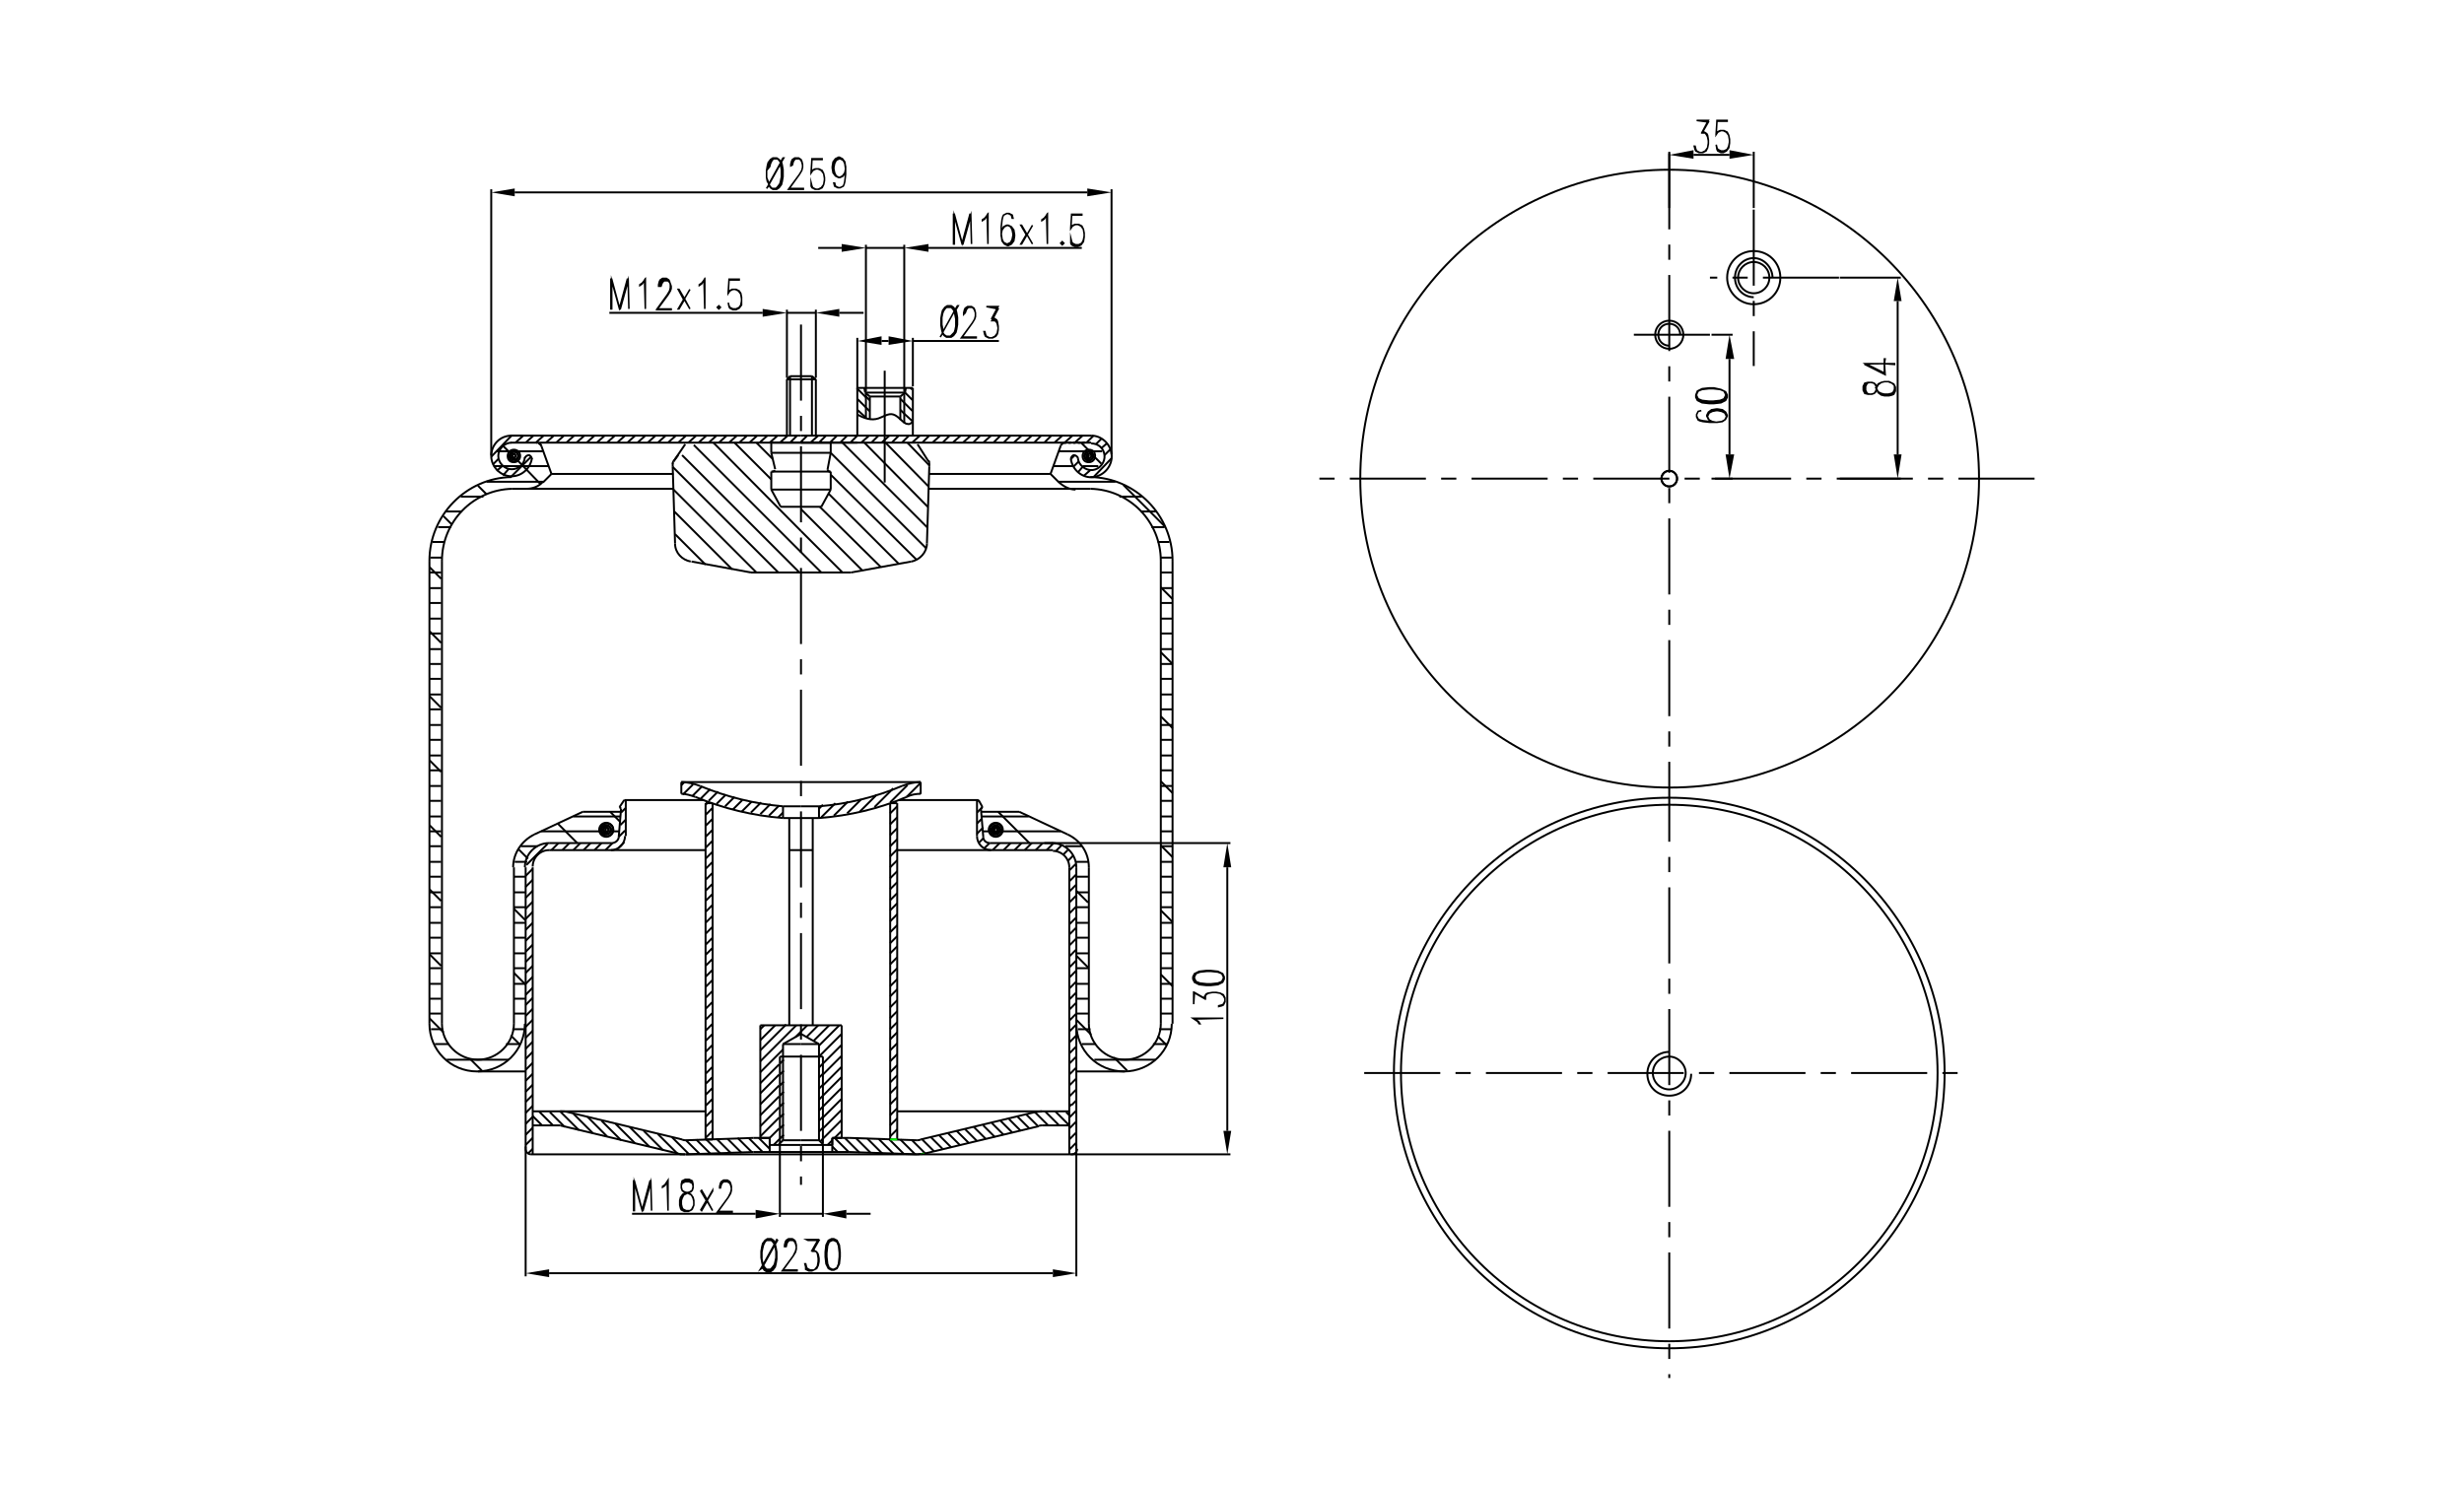 <?xml version="1.0" encoding="utf-8"?>
<!-- Generator: Adobe Illustrator 25.4.1, SVG Export Plug-In . SVG Version: 6.00 Build 0)  -->
<svg version="1.1" id="Livello_1" xmlns="http://www.w3.org/2000/svg" xmlns:xlink="http://www.w3.org/1999/xlink" x="0px" y="0px"
	 viewBox="0 0 315 190" style="enable-background:new 0 0 315 190;" xml:space="preserve">
<g id="assi">
</g>
<g id="vista">
</g>
<g id="fine">
</g>
<g id="_x30_">
</g>
<g id="Defpoints">
</g>
<g id="Sezione">
</g>
<g id="P-0002">
</g>
<g id="CONTORNI">
</g>
<g id="membrana">
	<g>
		<g id="LINE">
			
				<line style="fill:none;stroke:#000000;stroke-width:0.25;stroke-miterlimit:10;stroke-dasharray:9.727,1.945,1.945,1.945;" x1="174.4" y1="137.2" x2="251.2" y2="137.2"/>
		</g>
		<g id="LINE_46_">
			
				<line style="fill:none;stroke:#000000;stroke-width:0.25;stroke-miterlimit:10;stroke-dasharray:9.727,1.945,1.945,1.945;" x1="218.6" y1="42.8" x2="207.7" y2="42.8"/>
		</g>
		<g id="LINE_47_">
			
				<line style="fill:none;stroke:#000000;stroke-width:0.25;stroke-miterlimit:10;stroke-dasharray:9.727,1.945,1.945,1.945;" x1="235.1" y1="35.5" x2="218.6" y2="35.5"/>
		</g>
		<g id="LINE_49_">
			
				<line style="fill:none;stroke:#000000;stroke-width:0.25;stroke-miterlimit:10;stroke-dasharray:9.727,1.945,1.945,1.945;" x1="224.2" y1="26.8" x2="224.2" y2="46.8"/>
		</g>
		<g id="LINE_112_">
			
				<line style="fill:none;stroke:#000000;stroke-width:0.25;stroke-miterlimit:10;stroke-dasharray:9.727,1.945,1.945,1.945;" x1="260.1" y1="61.2" x2="166.8" y2="61.2"/>
		</g>
		<g id="LINE_287_">
			
				<line style="fill:none;stroke:#000000;stroke-width:0.25;stroke-miterlimit:10;stroke-dasharray:9.727,1.945,1.945,1.945;" x1="213.4" y1="97.9" x2="213.4" y2="176.2"/>
		</g>
		<g id="LINE_305_">
			
				<line style="fill:none;stroke:#000000;stroke-width:0.25;stroke-miterlimit:10;stroke-dasharray:9.727,1.945,1.945,1.945;" x1="213.4" y1="19.6" x2="213.4" y2="97.9"/>
		</g>
		<g id="LINE_306_">
			
				<line style="fill:none;stroke:#000000;stroke-width:0.25;stroke-miterlimit:10;stroke-dasharray:9.727,1.945,1.945,1.945;" x1="102.4" y1="41.5" x2="102.4" y2="151.5"/>
		</g>
		<g id="LINE_615_">
			<line style="fill:none;stroke:#000000;stroke-width:0.25;stroke-miterlimit:10;" x1="70.5" y1="60.6" x2="86.1" y2="60.6"/>
		</g>
		<g id="LINE_614_">
			<line style="fill:none;stroke:#000000;stroke-width:0.25;stroke-miterlimit:10;" x1="70.5" y1="60.6" x2="69.2" y2="57"/>
		</g>
		<g id="LINE_613_">
			<line style="fill:none;stroke:#000000;stroke-width:0.25;stroke-miterlimit:10;" x1="65.3" y1="61" x2="67.9" y2="58.4"/>
		</g>
		<g id="ARC_111_">
			<path style="fill:none;stroke:#000000;stroke-width:0.25;stroke-miterlimit:10;" d="M65.4,55.7c-1.5,0-2.6,1.2-2.6,2.6
				s1.2,2.6,2.6,2.6c1.3,0,2.4-1,2.6-2.3"/>
		</g>
		<g id="LINE_612_">
			<line style="fill:none;stroke:#000000;stroke-width:0.25;stroke-miterlimit:10;" x1="63" y1="59.4" x2="63.7" y2="58.7"/>
		</g>
		<g id="LINE_611_">
			<line style="fill:none;stroke:#000000;stroke-width:0.25;stroke-miterlimit:10;" x1="62.8" y1="58.4" x2="65.4" y2="55.7"/>
		</g>
		<g id="ARC_110_">
			<path style="fill:none;stroke:#000000;stroke-width:0.25;stroke-miterlimit:10;" d="M65.4,56.6c-0.9,0-1.7,0.8-1.7,1.7
				s0.8,1.7,1.7,1.7c0.9,0,1.6-0.6,1.7-1.5"/>
		</g>
		<g id="LINE_610_">
			<line style="fill:none;stroke:#000000;stroke-width:0.25;stroke-miterlimit:10;" x1="68.7" y1="56.6" x2="68.6" y2="56.6"/>
		</g>
		<g id="LINE_609_">
			<line style="fill:none;stroke:#000000;stroke-width:0.25;stroke-miterlimit:10;" x1="68.7" y1="56.6" x2="68.6" y2="56.6"/>
		</g>
		<g id="ARC_109_">
			<path style="fill:none;stroke:#000000;stroke-width:0.25;stroke-miterlimit:10;" d="M69.2,57c-0.1-0.2-0.2-0.3-0.4-0.3"/>
		</g>
		<g id="ARC_108_">
			<path style="fill:none;stroke:#000000;stroke-width:0.25;stroke-miterlimit:10;" d="M69.2,57c-0.1-0.2-0.2-0.3-0.4-0.3"/>
		</g>
		<g id="LINE_608_">
			<line style="fill:none;stroke:#000000;stroke-width:0.25;stroke-miterlimit:10;" x1="65.9" y1="58.8" x2="65.8" y2="58.6"/>
		</g>
		<g id="CIRCLE_65_">
			<path style="fill:none;stroke:#000000;stroke-width:0.25;stroke-miterlimit:10;" d="M64.9,58.3c0-0.4,0.3-0.8,0.8-0.8
				c0.4,0,0.8,0.3,0.8,0.8c0,0.4-0.3,0.8-0.8,0.8C65.2,59.1,64.9,58.8,64.9,58.3L64.9,58.3z"/>
		</g>
		<g id="CIRCLE_64_">
			<path style="fill:none;stroke:#000000;stroke-width:0.25;stroke-miterlimit:10;" d="M65.2,58.3c0-0.2,0.2-0.5,0.5-0.5
				s0.5,0.2,0.5,0.5s-0.2,0.5-0.5,0.5C65.4,58.8,65.2,58.6,65.2,58.3L65.2,58.3z"/>
		</g>
		<g id="CIRCLE_63_">
			<path style="fill:none;stroke:#000000;stroke-width:0.25;stroke-miterlimit:10;" d="M65.3,58.3c0-0.2,0.1-0.3,0.3-0.3
				s0.3,0.1,0.3,0.3c0,0.2-0.1,0.3-0.3,0.3S65.3,58.5,65.3,58.3L65.3,58.3z"/>
		</g>
		<g id="CIRCLE_62_">
			<path style="fill:none;stroke:#000000;stroke-width:0.25;stroke-miterlimit:10;" d="M65.1,58.3c0-0.3,0.3-0.6,0.6-0.6
				c0.3,0,0.6,0.3,0.6,0.6S66,59,65.7,59C65.3,59,65.1,58.7,65.1,58.3L65.1,58.3z"/>
		</g>
		<g id="CIRCLE_61_">
			<path style="fill:none;stroke:#000000;stroke-width:0.25;stroke-miterlimit:10;" d="M65.5,58.3c0-0.1,0.1-0.2,0.2-0.2
				s0.2,0.1,0.2,0.2s-0.1,0.2-0.2,0.2C65.6,58.5,65.5,58.4,65.5,58.3L65.5,58.3z"/>
		</g>
		<g id="LINE_607_">
			<line style="fill:none;stroke:#000000;stroke-width:0.25;stroke-miterlimit:10;" x1="64.3" y1="60.8" x2="65" y2="60"/>
		</g>
		<g id="LINE_606_">
			<line style="fill:none;stroke:#000000;stroke-width:0.25;stroke-miterlimit:10;" x1="63.5" y1="60.2" x2="64.2" y2="59.6"/>
		</g>
		<g id="ARC_107_">
			<path style="fill:none;stroke:#000000;stroke-width:0.25;stroke-miterlimit:10;" d="M68,58.7c0-0.2-0.2-0.5-0.4-0.5
				s-0.5,0.2-0.5,0.4"/>
		</g>
		<g id="LINE_605_">
			<line style="fill:none;stroke:#000000;stroke-width:0.25;stroke-miterlimit:10;" x1="139.8" y1="61" x2="142.1" y2="58.6"/>
		</g>
		<g id="ARC_106_">
			<path style="fill:none;stroke:#000000;stroke-width:0.25;stroke-miterlimit:10;" d="M136.9,58.7c0.2,1.4,1.5,2.5,2.9,2.3
				c1.4-0.2,2.5-1.5,2.3-3c-0.2-1.3-1.3-2.3-2.6-2.3"/>
		</g>
		<g id="CIRCLE_60_">
			<path style="fill:none;stroke:#000000;stroke-width:0.25;stroke-miterlimit:10;" d="M138.4,58.3c0-0.4,0.3-0.8,0.8-0.8
				s0.8,0.3,0.8,0.8c0,0.4-0.3,0.8-0.8,0.8S138.4,58.8,138.4,58.3L138.4,58.3z"/>
		</g>
		<g id="LINE_604_">
			<line style="fill:none;stroke:#000000;stroke-width:0.25;stroke-miterlimit:10;" x1="138.9" y1="56.6" x2="139.8" y2="55.7"/>
		</g>
		<g id="ARC_105_">
			<path style="fill:none;stroke:#000000;stroke-width:0.25;stroke-miterlimit:10;" d="M137.8,58.6c0.1,0.9,1,1.6,1.9,1.5
				s1.6-1,1.5-1.9c-0.1-0.9-0.8-1.5-1.7-1.5"/>
		</g>
		<g id="CIRCLE_59_">
			<path style="fill:none;stroke:#000000;stroke-width:0.25;stroke-miterlimit:10;" d="M139,58.3c0-0.1,0.1-0.2,0.1-0.2
				c0.1,0,0.1,0.1,0.1,0.2s-0.1,0.2-0.1,0.2C139.1,58.5,139,58.4,139,58.3L139,58.3z"/>
		</g>
		<g id="CIRCLE_58_">
			<path style="fill:none;stroke:#000000;stroke-width:0.25;stroke-miterlimit:10;" d="M138.9,58.3c0-0.2,0.1-0.3,0.3-0.3
				s0.3,0.1,0.3,0.3c0,0.2-0.1,0.3-0.3,0.3C139,58.7,138.9,58.5,138.9,58.3L138.9,58.3z"/>
		</g>
		<g id="CIRCLE_57_">
			<path style="fill:none;stroke:#000000;stroke-width:0.25;stroke-miterlimit:10;" d="M138.6,58.3c0-0.3,0.3-0.6,0.6-0.6
				s0.6,0.3,0.6,0.6s-0.3,0.6-0.6,0.6S138.6,58.7,138.6,58.3L138.6,58.3z"/>
		</g>
		<g id="CIRCLE_56_">
			<path style="fill:none;stroke:#000000;stroke-width:0.25;stroke-miterlimit:10;" d="M138.7,58.3c0-0.2,0.2-0.5,0.5-0.5
				s0.5,0.2,0.5,0.5s-0.2,0.5-0.5,0.5C138.9,58.8,138.7,58.6,138.7,58.3L138.7,58.3z"/>
		</g>
		<g id="LINE_603_">
			<line style="fill:none;stroke:#000000;stroke-width:0.25;stroke-miterlimit:10;" x1="134.3" y1="60.6" x2="135.6" y2="57"/>
		</g>
		<g id="LINE_602_">
			<line style="fill:none;stroke:#000000;stroke-width:0.25;stroke-miterlimit:10;" x1="137.2" y1="56.6" x2="137.5" y2="56.6"/>
		</g>
		<g id="LINE_601_">
			<line style="fill:none;stroke:#000000;stroke-width:0.25;stroke-miterlimit:10;" x1="137.2" y1="56.6" x2="137.5" y2="56.6"/>
		</g>
		<g id="LINE_600_">
			<line style="fill:none;stroke:#000000;stroke-width:0.25;stroke-miterlimit:10;" x1="137.8" y1="56.6" x2="138.1" y2="56.6"/>
		</g>
		<g id="LINE_599_">
			<line style="fill:none;stroke:#000000;stroke-width:0.25;stroke-miterlimit:10;" x1="138.4" y1="56.6" x2="138.7" y2="56.6"/>
		</g>
		<g id="LINE_598_">
			<line style="fill:none;stroke:#000000;stroke-width:0.25;stroke-miterlimit:10;" x1="137.8" y1="56.6" x2="138.1" y2="56.6"/>
		</g>
		<g id="LINE_597_">
			<line style="fill:none;stroke:#000000;stroke-width:0.25;stroke-miterlimit:10;" x1="138.4" y1="56.6" x2="138.7" y2="56.6"/>
		</g>
		<g id="LINE_596_">
			<line style="fill:none;stroke:#000000;stroke-width:0.25;stroke-miterlimit:10;" x1="136.1" y1="56.6" x2="136.3" y2="56.6"/>
		</g>
		<g id="LINE_595_">
			<line style="fill:none;stroke:#000000;stroke-width:0.25;stroke-miterlimit:10;" x1="136.6" y1="56.6" x2="136.9" y2="56.6"/>
		</g>
		<g id="LINE_594_">
			<line style="fill:none;stroke:#000000;stroke-width:0.25;stroke-miterlimit:10;" x1="136.6" y1="56.6" x2="136.9" y2="56.6"/>
		</g>
		<g id="LINE_593_">
			<line style="fill:none;stroke:#000000;stroke-width:0.25;stroke-miterlimit:10;" x1="136.1" y1="56.6" x2="136.3" y2="56.6"/>
		</g>
		<g id="ARC_104_">
			<path style="fill:none;stroke:#000000;stroke-width:0.25;stroke-miterlimit:10;" d="M136.2,56.6c-0.3,0-0.5,0.2-0.6,0.4"/>
		</g>
		<g id="LINE_592_">
			<line style="fill:none;stroke:#000000;stroke-width:0.25;stroke-miterlimit:10;" x1="137.4" y1="56.6" x2="138.4" y2="55.7"/>
		</g>
		<g id="LINE_591_">
			<line style="fill:none;stroke:#000000;stroke-width:0.25;stroke-miterlimit:10;" x1="136.1" y1="56.6" x2="137.1" y2="55.7"/>
		</g>
		<g id="LINE_590_">
			<line style="fill:none;stroke:#000000;stroke-width:0.25;stroke-miterlimit:10;" x1="134.8" y1="56.6" x2="135.8" y2="55.7"/>
		</g>
		<g id="LINE_589_">
			<line style="fill:none;stroke:#000000;stroke-width:0.25;stroke-miterlimit:10;" x1="138.6" y1="60.8" x2="139.4" y2="60.1"/>
		</g>
		<g id="LINE_588_">
			<line style="fill:none;stroke:#000000;stroke-width:0.25;stroke-miterlimit:10;" x1="137.8" y1="60.4" x2="138.4" y2="59.7"/>
		</g>
		<g id="LINE_587_">
			<line style="fill:none;stroke:#000000;stroke-width:0.25;stroke-miterlimit:10;" x1="137.2" y1="59.7" x2="137.9" y2="59"/>
		</g>
		<g id="LINE_586_">
			<line style="fill:none;stroke:#000000;stroke-width:0.25;stroke-miterlimit:10;" x1="136.9" y1="58.7" x2="137.4" y2="58.2"/>
		</g>
		<g id="ARC_103_">
			<path style="fill:none;stroke:#000000;stroke-width:0.25;stroke-miterlimit:10;" d="M137.8,58.6c0-0.2-0.3-0.4-0.5-0.4
				s-0.4,0.3-0.4,0.5"/>
		</g>
		<g id="LINE_585_">
			<line style="fill:none;stroke:#000000;stroke-width:0.25;stroke-miterlimit:10;" x1="140.8" y1="57.3" x2="141.5" y2="56.7"/>
		</g>
		<g id="LINE_584_">
			<line style="fill:none;stroke:#000000;stroke-width:0.25;stroke-miterlimit:10;" x1="140.1" y1="56.8" x2="140.8" y2="56.1"/>
		</g>
		<g id="LINE_583_">
			<line style="fill:none;stroke:#000000;stroke-width:0.25;stroke-miterlimit:10;" x1="141.2" y1="58.2" x2="141.9" y2="57.5"/>
		</g>
		<g id="LINE_582_">
			<line style="fill:none;stroke:#000000;stroke-width:0.25;stroke-miterlimit:10;" x1="139.5" y1="55.7" x2="113.1" y2="55.7"/>
		</g>
		<g id="LINE_581_">
			<line style="fill:none;stroke:#000000;stroke-width:0.25;stroke-miterlimit:10;" x1="139.5" y1="56.6" x2="102.4" y2="56.6"/>
		</g>
		<g id="LINE_580_">
			<line style="fill:none;stroke:#000000;stroke-width:0.25;stroke-miterlimit:10;" x1="65.3" y1="56.6" x2="102.4" y2="56.6"/>
		</g>
		<g id="LINE_579_">
			<line style="fill:none;stroke:#000000;stroke-width:0.25;stroke-miterlimit:10;" x1="65.3" y1="55.7" x2="102.4" y2="55.7"/>
		</g>
		<g id="LINE_578_">
			<line style="fill:none;stroke:#000000;stroke-width:0.25;stroke-miterlimit:10;" x1="103.8" y1="48.1" x2="101" y2="48.1"/>
		</g>
		<g id="LINE_577_">
			<line style="fill:none;stroke:#000000;stroke-width:0.25;stroke-miterlimit:10;" x1="104.3" y1="48.5" x2="104.3" y2="55.7"/>
		</g>
		<g id="LINE_576_">
			<line style="fill:none;stroke:#000000;stroke-width:0.25;stroke-miterlimit:10;" x1="100.6" y1="48.5" x2="100.6" y2="55.7"/>
		</g>
		<g id="LINE_575_">
			<line style="fill:none;stroke:#000000;stroke-width:0.25;stroke-miterlimit:10;" x1="103.8" y1="48.1" x2="103.8" y2="55.7"/>
		</g>
		<g id="LINE_574_">
			<line style="fill:none;stroke:#000000;stroke-width:0.25;stroke-miterlimit:10;" x1="101" y1="48.1" x2="101" y2="55.7"/>
		</g>
		<g id="LINE_573_">
			<line style="fill:none;stroke:#000000;stroke-width:0.25;stroke-miterlimit:10;" x1="104.3" y1="48.5" x2="100.6" y2="48.5"/>
		</g>
		<g id="LINE_572_">
			<line style="fill:none;stroke:#000000;stroke-width:0.25;stroke-miterlimit:10;" x1="103.8" y1="48.1" x2="104.3" y2="48.5"/>
		</g>
		<g id="LINE_571_">
			<line style="fill:none;stroke:#000000;stroke-width:0.25;stroke-miterlimit:10;" x1="101" y1="48.1" x2="100.6" y2="48.5"/>
		</g>
		<g id="CIRCLE_55_">
			<path style="fill:none;stroke:#000000;stroke-width:0.25;stroke-miterlimit:10;" d="M211.6,42.8c0-1,0.8-1.8,1.8-1.8
				s1.8,0.8,1.8,1.8s-0.8,1.8-1.8,1.8S211.6,43.8,211.6,42.8L211.6,42.8z"/>
		</g>
		<g id="LINE_570_">
			<line style="fill:none;stroke:#000000;stroke-width:0.25;stroke-miterlimit:10;" x1="113.1" y1="47.4" x2="113.1" y2="61.7"/>
		</g>
		<g id="CIRCLE_54_">
			<path style="fill:none;stroke:#000000;stroke-width:0.25;stroke-miterlimit:10;" d="M220.8,35.5c0-1.9,1.5-3.4,3.4-3.4
				s3.4,1.5,3.4,3.4s-1.5,3.4-3.4,3.4S220.8,37.3,220.8,35.5L220.8,35.5z"/>
		</g>
		<g id="CIRCLE_53_">
			<path style="fill:none;stroke:#000000;stroke-width:0.25;stroke-miterlimit:10;" d="M222.2,35.5c0-1.1,0.9-2,2-2s2,0.9,2,2
				c0,1.1-0.9,2-2,2S222.2,36.6,222.2,35.5L222.2,35.5z"/>
		</g>
		<g id="LINE_569_">
			<line style="fill:none;stroke:#000000;stroke-width:0.25;stroke-miterlimit:10;" x1="116.7" y1="49.6" x2="116.7" y2="55.7"/>
		</g>
		<g id="LINE_568_">
			<line style="fill:none;stroke:#000000;stroke-width:0.25;stroke-miterlimit:10;" x1="109.6" y1="49.6" x2="109.6" y2="55.7"/>
		</g>
		<g id="LINE_567_">
			<line style="fill:none;stroke:#000000;stroke-width:0.25;stroke-miterlimit:10;" x1="113.1" y1="55.7" x2="102.4" y2="55.7"/>
		</g>
		<g id="LINE_566_">
			<line style="fill:none;stroke:#000000;stroke-width:0.25;stroke-miterlimit:10;" x1="116.7" y1="49.6" x2="109.6" y2="49.6"/>
		</g>
		<g id="LINE_565_">
			<line style="fill:none;stroke:#000000;stroke-width:0.25;stroke-miterlimit:10;" x1="109.6" y1="56.6" x2="102.4" y2="56.6"/>
		</g>
		<g id="LINE_564_">
			<line style="fill:none;stroke:#000000;stroke-width:0.25;stroke-miterlimit:10;" x1="115.6" y1="50.3" x2="115.6" y2="54.1"/>
		</g>
		<g id="LINE_563_">
			<line style="fill:none;stroke:#000000;stroke-width:0.25;stroke-miterlimit:10;" x1="110.7" y1="50.3" x2="110.7" y2="53.5"/>
		</g>
		<g id="LINE_562_">
			<line style="fill:none;stroke:#000000;stroke-width:0.25;stroke-miterlimit:10;" x1="115.1" y1="50.7" x2="115.1" y2="53.7"/>
		</g>
		<g id="LINE_561_">
			<line style="fill:none;stroke:#000000;stroke-width:0.25;stroke-miterlimit:10;" x1="111.2" y1="50.7" x2="111.2" y2="53.6"/>
		</g>
		<g id="LINE_560_">
			<line style="fill:none;stroke:#000000;stroke-width:0.25;stroke-miterlimit:10;" x1="115.8" y1="49.6" x2="115.7" y2="50.2"/>
		</g>
		<g id="LINE_559_">
			<line style="fill:none;stroke:#000000;stroke-width:0.25;stroke-miterlimit:10;" x1="115.7" y1="50.2" x2="110.6" y2="50.2"/>
		</g>
		<g id="LINE_558_">
			<line style="fill:none;stroke:#000000;stroke-width:0.25;stroke-miterlimit:10;" x1="115.7" y1="50.2" x2="115.1" y2="50.7"/>
		</g>
		<g id="LINE_557_">
			<line style="fill:none;stroke:#000000;stroke-width:0.25;stroke-miterlimit:10;" x1="110.5" y1="49.6" x2="110.6" y2="50.2"/>
		</g>
		<g id="LINE_556_">
			<line style="fill:none;stroke:#000000;stroke-width:0.25;stroke-miterlimit:10;" x1="110.6" y1="50.2" x2="111.2" y2="50.7"/>
		</g>
		<g id="LINE_555_">
			<line style="fill:none;stroke:#000000;stroke-width:0.25;stroke-miterlimit:10;" x1="115.1" y1="50.7" x2="111.2" y2="50.7"/>
		</g>
		<g id="LINE_554_">
			<line style="fill:none;stroke:#000000;stroke-width:0.25;stroke-miterlimit:10;" x1="106.1" y1="56.6" x2="102.4" y2="56.6"/>
		</g>
		<g id="LINE_553_">
			<line style="fill:none;stroke:#000000;stroke-width:0.25;stroke-miterlimit:10;" x1="98.7" y1="56.6" x2="102.4" y2="56.6"/>
		</g>
		<g id="LINE_552_">
			<line style="fill:none;stroke:#000000;stroke-width:0.25;stroke-miterlimit:10;" x1="132.2" y1="56.6" x2="133.1" y2="55.7"/>
		</g>
		<g id="LINE_551_">
			<line style="fill:none;stroke:#000000;stroke-width:0.25;stroke-miterlimit:10;" x1="133.5" y1="56.6" x2="134.4" y2="55.7"/>
		</g>
		<g id="LINE_550_">
			<line style="fill:none;stroke:#000000;stroke-width:0.25;stroke-miterlimit:10;" x1="127" y1="56.6" x2="127.9" y2="55.7"/>
		</g>
		<g id="LINE_549_">
			<line style="fill:none;stroke:#000000;stroke-width:0.25;stroke-miterlimit:10;" x1="128.3" y1="56.6" x2="129.2" y2="55.7"/>
		</g>
		<g id="LINE_548_">
			<line style="fill:none;stroke:#000000;stroke-width:0.25;stroke-miterlimit:10;" x1="129.6" y1="56.6" x2="130.6" y2="55.7"/>
		</g>
		<g id="LINE_547_">
			<line style="fill:none;stroke:#000000;stroke-width:0.25;stroke-miterlimit:10;" x1="130.9" y1="56.6" x2="131.9" y2="55.7"/>
		</g>
		<g id="LINE_546_">
			<line style="fill:none;stroke:#000000;stroke-width:0.25;stroke-miterlimit:10;" x1="119.2" y1="56.6" x2="120.2" y2="55.7"/>
		</g>
		<g id="LINE_545_">
			<line style="fill:none;stroke:#000000;stroke-width:0.25;stroke-miterlimit:10;" x1="120.5" y1="56.6" x2="121.4" y2="55.7"/>
		</g>
		<g id="LINE_544_">
			<line style="fill:none;stroke:#000000;stroke-width:0.25;stroke-miterlimit:10;" x1="121.8" y1="56.6" x2="122.8" y2="55.7"/>
		</g>
		<g id="LINE_543_">
			<line style="fill:none;stroke:#000000;stroke-width:0.25;stroke-miterlimit:10;" x1="123.1" y1="56.6" x2="124.1" y2="55.7"/>
		</g>
		<g id="LINE_542_">
			<line style="fill:none;stroke:#000000;stroke-width:0.25;stroke-miterlimit:10;" x1="124.4" y1="56.6" x2="125.3" y2="55.7"/>
		</g>
		<g id="LINE_541_">
			<line style="fill:none;stroke:#000000;stroke-width:0.25;stroke-miterlimit:10;" x1="125.7" y1="56.6" x2="126.7" y2="55.7"/>
		</g>
		<g id="LINE_540_">
			<line style="fill:none;stroke:#000000;stroke-width:0.25;stroke-miterlimit:10;" x1="116.6" y1="56.6" x2="117.6" y2="55.7"/>
		</g>
		<g id="LINE_539_">
			<line style="fill:none;stroke:#000000;stroke-width:0.25;stroke-miterlimit:10;" x1="117.9" y1="56.6" x2="118.8" y2="55.7"/>
		</g>
		<g id="LINE_538_">
			<line style="fill:none;stroke:#000000;stroke-width:0.25;stroke-miterlimit:10;" x1="106.1" y1="56.6" x2="107" y2="55.7"/>
		</g>
		<g id="LINE_537_">
			<line style="fill:none;stroke:#000000;stroke-width:0.25;stroke-miterlimit:10;" x1="107.4" y1="56.6" x2="108.3" y2="55.7"/>
		</g>
		<g id="LINE_536_">
			<line style="fill:none;stroke:#000000;stroke-width:0.25;stroke-miterlimit:10;" x1="108.7" y1="56.6" x2="109.6" y2="55.7"/>
		</g>
		<g id="LINE_535_">
			<line style="fill:none;stroke:#000000;stroke-width:0.25;stroke-miterlimit:10;" x1="104.7" y1="56.6" x2="105.6" y2="55.7"/>
		</g>
		<g id="LINE_534_">
			<line style="fill:none;stroke:#000000;stroke-width:0.25;stroke-miterlimit:10;" x1="65.9" y1="56.6" x2="66.9" y2="55.7"/>
		</g>
		<g id="LINE_533_">
			<line style="fill:none;stroke:#000000;stroke-width:0.25;stroke-miterlimit:10;" x1="67.2" y1="56.6" x2="68.2" y2="55.7"/>
		</g>
		<g id="LINE_532_">
			<line style="fill:none;stroke:#000000;stroke-width:0.25;stroke-miterlimit:10;" x1="68.5" y1="56.6" x2="69.5" y2="55.7"/>
		</g>
		<g id="LINE_531_">
			<line style="fill:none;stroke:#000000;stroke-width:0.25;stroke-miterlimit:10;" x1="69.8" y1="56.6" x2="70.8" y2="55.7"/>
		</g>
		<g id="LINE_530_">
			<line style="fill:none;stroke:#000000;stroke-width:0.25;stroke-miterlimit:10;" x1="72.4" y1="56.6" x2="73.4" y2="55.7"/>
		</g>
		<g id="LINE_529_">
			<line style="fill:none;stroke:#000000;stroke-width:0.25;stroke-miterlimit:10;" x1="71.1" y1="56.6" x2="72.1" y2="55.7"/>
		</g>
		<g id="LINE_528_">
			<line style="fill:none;stroke:#000000;stroke-width:0.25;stroke-miterlimit:10;" x1="73.7" y1="56.6" x2="74.7" y2="55.7"/>
		</g>
		<g id="LINE_527_">
			<line style="fill:none;stroke:#000000;stroke-width:0.25;stroke-miterlimit:10;" x1="81.5" y1="56.6" x2="82.5" y2="55.7"/>
		</g>
		<g id="LINE_526_">
			<line style="fill:none;stroke:#000000;stroke-width:0.25;stroke-miterlimit:10;" x1="80.2" y1="56.6" x2="81.2" y2="55.7"/>
		</g>
		<g id="LINE_525_">
			<line style="fill:none;stroke:#000000;stroke-width:0.25;stroke-miterlimit:10;" x1="78.9" y1="56.6" x2="79.9" y2="55.7"/>
		</g>
		<g id="LINE_524_">
			<line style="fill:none;stroke:#000000;stroke-width:0.25;stroke-miterlimit:10;" x1="77.6" y1="56.6" x2="78.6" y2="55.7"/>
		</g>
		<g id="LINE_523_">
			<line style="fill:none;stroke:#000000;stroke-width:0.25;stroke-miterlimit:10;" x1="76.3" y1="56.6" x2="77.3" y2="55.7"/>
		</g>
		<g id="LINE_522_">
			<line style="fill:none;stroke:#000000;stroke-width:0.25;stroke-miterlimit:10;" x1="75" y1="56.6" x2="76" y2="55.7"/>
		</g>
		<g id="LINE_521_">
			<line style="fill:none;stroke:#000000;stroke-width:0.25;stroke-miterlimit:10;" x1="88" y1="56.6" x2="89" y2="55.7"/>
		</g>
		<g id="LINE_520_">
			<line style="fill:none;stroke:#000000;stroke-width:0.25;stroke-miterlimit:10;" x1="86.7" y1="56.6" x2="87.7" y2="55.7"/>
		</g>
		<g id="LINE_519_">
			<line style="fill:none;stroke:#000000;stroke-width:0.25;stroke-miterlimit:10;" x1="85.4" y1="56.6" x2="86.4" y2="55.7"/>
		</g>
		<g id="LINE_518_">
			<line style="fill:none;stroke:#000000;stroke-width:0.25;stroke-miterlimit:10;" x1="84.1" y1="56.6" x2="85.1" y2="55.7"/>
		</g>
		<g id="LINE_517_">
			<line style="fill:none;stroke:#000000;stroke-width:0.25;stroke-miterlimit:10;" x1="82.8" y1="56.6" x2="83.8" y2="55.7"/>
		</g>
		<g id="LINE_516_">
			<line style="fill:none;stroke:#000000;stroke-width:0.25;stroke-miterlimit:10;" x1="91.9" y1="56.6" x2="92.9" y2="55.7"/>
		</g>
		<g id="LINE_515_">
			<line style="fill:none;stroke:#000000;stroke-width:0.25;stroke-miterlimit:10;" x1="90.6" y1="56.6" x2="91.6" y2="55.7"/>
		</g>
		<g id="LINE_514_">
			<line style="fill:none;stroke:#000000;stroke-width:0.25;stroke-miterlimit:10;" x1="89.3" y1="56.6" x2="90.3" y2="55.7"/>
		</g>
		<g id="LINE_513_">
			<line style="fill:none;stroke:#000000;stroke-width:0.25;stroke-miterlimit:10;" x1="97.1" y1="56.6" x2="98.1" y2="55.7"/>
		</g>
		<g id="LINE_512_">
			<line style="fill:none;stroke:#000000;stroke-width:0.25;stroke-miterlimit:10;" x1="95.8" y1="56.6" x2="96.8" y2="55.7"/>
		</g>
		<g id="LINE_511_">
			<line style="fill:none;stroke:#000000;stroke-width:0.25;stroke-miterlimit:10;" x1="94.5" y1="56.6" x2="95.5" y2="55.7"/>
		</g>
		<g id="LINE_510_">
			<line style="fill:none;stroke:#000000;stroke-width:0.25;stroke-miterlimit:10;" x1="93.2" y1="56.6" x2="94.2" y2="55.7"/>
		</g>
		<g id="LINE_509_">
			<line style="fill:none;stroke:#000000;stroke-width:0.25;stroke-miterlimit:10;" x1="99.7" y1="56.6" x2="100.7" y2="55.7"/>
		</g>
		<g id="LINE_508_">
			<line style="fill:none;stroke:#000000;stroke-width:0.25;stroke-miterlimit:10;" x1="98.4" y1="56.6" x2="99.4" y2="55.7"/>
		</g>
		<g id="LINE_507_">
			<line style="fill:none;stroke:#000000;stroke-width:0.25;stroke-miterlimit:10;" x1="62.8" y1="58.2" x2="62.8" y2="24.2"/>
		</g>
		<g id="LINE_506_">
			<line style="fill:none;stroke:#000000;stroke-width:0.25;stroke-miterlimit:10;" x1="142.1" y1="58.1" x2="142.1" y2="24.2"/>
		</g>
		<g id="LINE_505_">
			<line style="fill:none;stroke:#000000;stroke-width:0.25;stroke-miterlimit:10;" x1="65.8" y1="24.6" x2="139" y2="24.6"/>
		</g>
		<g id="SOLID_39_">
			<polygon points="65.8,24.1 62.8,24.6 65.8,25.1 			"/>
		</g>
		<g id="SOLID_38_">
			<polygon points="139,24.1 142.1,24.6 139,25.1 			"/>
		</g>
		<g id="MTEXT_19_">
			<g>
				<path style="stroke:#000000;stroke-width:0.2;stroke-miterlimit:10;" d="M98,24.1l0.3-0.5h0l-0.1-0.4L98,22.7v-0.9l0.1-0.6
					l0.1-0.4l0.3-0.4l0.3-0.2h0.5l0.3,0.2l0.2,0.3l0.3-0.5l0.1,0l-0.3,0.5l0,0l0.1,0.4l0.1,0.6v0.9l-0.1,0.6l-0.1,0.4L99.6,24
					l-0.3,0.2h-0.5L98.5,24l-0.2-0.3L98,24.1L98,24.1z M98.3,23.5l1.5-2.7l-0.2-0.3l-0.2-0.2h-0.5l-0.2,0.2l-0.2,0.4l-0.1,0.4
					L98,21.8v0.9l0.1,0.5L98.3,23.5z M99.8,20.9l-1.5,2.7l0.2,0.3l0.2,0.2h0.5l0.2-0.2l0.3-0.4l0.1-0.4l0.1-0.5v-0.9l-0.1-0.5
					L99.8,20.9z"/>
				<path style="stroke:#000000;stroke-width:0.2;stroke-miterlimit:10;" d="M101.1,21.2V21l0.1-0.4l0.1-0.2l0.3-0.2h0.5l0.3,0.2
					l0.1,0.2l0.1,0.4v0.4l-0.1,0.4l-0.3,0.5l-1.3,1.8h1.8v0.1h-1.9l1.4-1.9l0.3-0.5l0.1-0.4v-0.3l-0.1-0.4l-0.1-0.2l-0.2-0.2h-0.5
					l-0.2,0.2l-0.1,0.2l-0.1,0.4L101.1,21.2L101.1,21.2L101.1,21.2z"/>
				<path style="stroke:#000000;stroke-width:0.2;stroke-miterlimit:10;" d="M103.7,23.4l0.1,0.4l0.1,0.2l0.4,0.2h0.4l0.4-0.2
					l0.2-0.4l0.1-0.5v-0.4l-0.1-0.5l-0.2-0.4l-0.4-0.2h-0.4l-0.4,0.2l-0.2,0.3l0.1-1.8h1.3v0.1h-1.3l-0.1,1.5l0.1-0.1l0.4-0.2h0.4
					l0.4,0.2l0.3,0.4l0.1,0.6V23l-0.1,0.6l-0.3,0.4l-0.4,0.2h-0.4l-0.4-0.2l-0.1-0.2L103.7,23.4L103.7,23.4z"/>
				<path style="stroke:#000000;stroke-width:0.2;stroke-miterlimit:10;" d="M108.1,21.8l-0.1,0.3l-0.3,0.4l-0.4,0.2h-0.1l-0.4-0.2
					l-0.3-0.4l-0.1-0.6v-0.2l0.1-0.6l0.3-0.4l0.4-0.2h0.1l0.4,0.2l0.3,0.4l0.1,0.7v0.9l-0.1,0.9l-0.1,0.4l-0.1,0.2l-0.4,0.2h-0.3
					l-0.4-0.2l-0.1-0.4l0.1,0l0.1,0.4l0.4,0.2h0.2l0.4-0.2l0.1-0.2l0.1-0.4l0.1-0.9L108.1,21.8L108.1,21.8z M108.1,21.6l-0.1-0.7
					l-0.2-0.4l-0.4-0.2h-0.1l-0.4,0.2l-0.2,0.4l-0.1,0.5v0.2l0.1,0.5l0.2,0.4l0.4,0.2h0.1l0.4-0.2l0.2-0.4L108.1,21.6z"/>
			</g>
		</g>
		<g id="LINE_504_">
			<line style="fill:none;stroke:#000000;stroke-width:0.25;stroke-miterlimit:10;" x1="115.6" y1="50.1" x2="115.6" y2="31.3"/>
		</g>
		<g id="LINE_503_">
			<line style="fill:none;stroke:#000000;stroke-width:0.25;stroke-miterlimit:10;" x1="110.7" y1="50.1" x2="110.7" y2="31.3"/>
		</g>
		<g id="LINE_502_">
			<line style="fill:none;stroke:#000000;stroke-width:0.25;stroke-miterlimit:10;" x1="107.6" y1="31.7" x2="104.6" y2="31.7"/>
		</g>
		<g id="LINE_501_">
			<line style="fill:none;stroke:#000000;stroke-width:0.25;stroke-miterlimit:10;" x1="118.7" y1="31.7" x2="138.3" y2="31.7"/>
		</g>
		<g id="LINE_500_">
			<line style="fill:none;stroke:#000000;stroke-width:0.25;stroke-miterlimit:10;" x1="110.7" y1="31.7" x2="115.6" y2="31.7"/>
		</g>
		<g id="SOLID_37_">
			<polygon points="107.6,31.2 110.7,31.7 107.6,32.2 			"/>
		</g>
		<g id="SOLID_36_">
			<polygon points="118.7,31.2 115.6,31.7 118.7,32.2 			"/>
		</g>
		<g id="MTEXT_18_">
			<g>
				<path style="stroke:#000000;stroke-width:0.2;stroke-miterlimit:10;" d="M124.2,31.2L124.2,31.2l-0.1-3.6l-1,3.6h-0.1l-1-3.6
					v3.6h-0.1v-3.8h0.1l1,3.7l1-3.7h0.1L124.2,31.2L124.2,31.2z"/>
				<path style="stroke:#000000;stroke-width:0.2;stroke-miterlimit:10;" d="M126.3,31.2L126.3,31.2l-0.1-3.7l-0.3,0.5l-0.3,0.2
					l0-0.1l0.3-0.2l0.4-0.5h0L126.3,31.2L126.3,31.2z"/>
				<path style="stroke:#000000;stroke-width:0.2;stroke-miterlimit:10;" d="M128,29.7l0.1-0.3l0.3-0.4l0.4-0.2h0.1l0.4,0.2l0.3,0.4
					l0.1,0.6v0.2l-0.1,0.6l-0.3,0.4l-0.4,0.2h-0.1l-0.4-0.2l-0.3-0.4L128,30V29l0.1-0.9l0.1-0.4l0.1-0.2l0.4-0.2h0.3l0.4,0.2
					l0.1,0.4l-0.1,0l-0.1-0.4l-0.4-0.2h-0.2l-0.4,0.2l-0.1,0.2l-0.1,0.4L128,29L128,29.7L128,29.7z M128,29.9l0.1,0.7l0.2,0.4
					l0.4,0.2h0.1l0.4-0.2l0.2-0.4l0.1-0.5v-0.2l-0.1-0.5l-0.2-0.4l-0.4-0.2h-0.1l-0.4,0.2l-0.2,0.4L128,29.9z"/>
				<path style="stroke:#000000;stroke-width:0.2;stroke-miterlimit:10;" d="M132,31.2l-0.7-1.2l-0.7,1.2l-0.1,0l0.7-1.2l-0.7-1.2
					l0.1,0l0.7,1.2l0.7-1.2l0,0l-0.7,1.2L132,31.2L132,31.2z"/>
				<path style="stroke:#000000;stroke-width:0.2;stroke-miterlimit:10;" d="M133.9,31.2L133.9,31.2l-0.1-3.7l-0.3,0.5l-0.3,0.2
					l0-0.1l0.3-0.2l0.4-0.5h0L133.9,31.2L133.9,31.2z"/>
				<path style="stroke:#000000;stroke-width:0.2;stroke-miterlimit:10;" d="M135.8,31.3l-0.2-0.2l0.2-0.2l0.2,0.2L135.8,31.3z"/>
				<path style="stroke:#000000;stroke-width:0.2;stroke-miterlimit:10;" d="M136.9,30.5l0.1,0.4l0.1,0.2l0.4,0.2h0.4l0.4-0.2
					l0.2-0.4l0.1-0.5v-0.4l-0.1-0.5l-0.2-0.4l-0.4-0.2h-0.4l-0.4,0.2l-0.2,0.3l0.1-1.8h1.3v0.1h-1.3l-0.1,1.5l0.1-0.1l0.4-0.2h0.4
					l0.4,0.2l0.3,0.4l0.1,0.6v0.4l-0.1,0.6l-0.3,0.4l-0.4,0.2h-0.4l-0.4-0.2l-0.1-0.2L136.9,30.5L136.9,30.5z"/>
			</g>
		</g>
		<g id="LINE_499_">
			<line style="fill:none;stroke:#000000;stroke-width:0.25;stroke-miterlimit:10;" x1="116.7" y1="49.4" x2="116.7" y2="43.2"/>
		</g>
		<g id="LINE_498_">
			<line style="fill:none;stroke:#000000;stroke-width:0.25;stroke-miterlimit:10;" x1="109.6" y1="49.8" x2="109.6" y2="43.2"/>
		</g>
		<g id="LINE_497_">
			<line style="fill:none;stroke:#000000;stroke-width:0.25;stroke-miterlimit:10;" x1="112.7" y1="43.6" x2="113.6" y2="43.6"/>
		</g>
		<g id="LINE_496_">
			<line style="fill:none;stroke:#000000;stroke-width:0.25;stroke-miterlimit:10;" x1="116.7" y1="43.6" x2="127.7" y2="43.6"/>
		</g>
		<g id="SOLID_35_">
			<polygon points="112.7,43 109.6,43.6 112.7,44.1 			"/>
		</g>
		<g id="SOLID_34_">
			<polygon points="113.6,43 116.7,43.6 113.6,44.1 			"/>
		</g>
		<g id="MTEXT_17_">
			<g>
				<path style="stroke:#000000;stroke-width:0.2;stroke-miterlimit:10;" d="M120.2,43.1l0.3-0.5h0l-0.1-0.4l-0.1-0.6v-0.9l0.1-0.6
					l0.1-0.4l0.3-0.4l0.3-0.2h0.5l0.3,0.2l0.2,0.3l0.3-0.5l0.1,0l-0.3,0.5l0,0l0.1,0.4l0.1,0.6v0.9l-0.1,0.6l-0.1,0.4l-0.3,0.4
					l-0.3,0.2H121l-0.3-0.2l-0.2-0.3L120.2,43.1L120.2,43.1z M120.5,42.5l1.5-2.7l-0.2-0.3l-0.2-0.2H121l-0.2,0.2l-0.2,0.3l-0.1,0.3
					l-0.1,0.5v0.9l0.1,0.5L120.5,42.5z M122,39.8l-1.5,2.7l0.2,0.3L121,43h0.5l0.2-0.2l0.3-0.3l0.1-0.3l0.1-0.5v-0.9l-0.1-0.5
					L122,39.8z"/>
				<path style="stroke:#000000;stroke-width:0.2;stroke-miterlimit:10;" d="M123.2,40.2V40l0.1-0.4l0.1-0.2l0.3-0.2h0.5l0.3,0.2
					l0.1,0.2l0.1,0.4v0.4l-0.1,0.4l-0.3,0.5l-1.3,1.8h1.8v0.1h-1.9l1.4-1.9l0.3-0.5l0.1-0.3V40l-0.1-0.3l-0.1-0.2l-0.2-0.2h-0.5
					l-0.2,0.2l-0.1,0.2l-0.1,0.3L123.2,40.2L123.2,40.2L123.2,40.2z"/>
				<path style="stroke:#000000;stroke-width:0.2;stroke-miterlimit:10;" d="M126.1,39.2h1.5l-0.8,1.5h0.3l0.3,0.2l0.1,0.2l0.1,0.6
					V42l-0.1,0.6l-0.3,0.4l-0.4,0.2h-0.4l-0.4-0.2l-0.1-0.2l-0.1-0.4l0.1,0l0.1,0.4l0.1,0.2l0.4,0.2h0.4l0.4-0.2l0.2-0.3l0.1-0.5
					v-0.3l-0.1-0.5l-0.1-0.2l-0.2-0.2h-0.4l0.8-1.5L126.1,39.2L126.1,39.2L126.1,39.2z"/>
			</g>
		</g>
		<g id="LINE_495_">
			<line style="fill:none;stroke:#000000;stroke-width:0.25;stroke-miterlimit:10;" x1="104.3" y1="48.3" x2="104.3" y2="39.6"/>
		</g>
		<g id="LINE_494_">
			<line style="fill:none;stroke:#000000;stroke-width:0.25;stroke-miterlimit:10;" x1="100.6" y1="48.3" x2="100.6" y2="39.6"/>
		</g>
		<g id="LINE_493_">
			<line style="fill:none;stroke:#000000;stroke-width:0.25;stroke-miterlimit:10;" x1="107.3" y1="40" x2="110.4" y2="40"/>
		</g>
		<g id="LINE_492_">
			<line style="fill:none;stroke:#000000;stroke-width:0.25;stroke-miterlimit:10;" x1="97.5" y1="40" x2="77.9" y2="40"/>
		</g>
		<g id="LINE_491_">
			<line style="fill:none;stroke:#000000;stroke-width:0.25;stroke-miterlimit:10;" x1="104.3" y1="40" x2="100.6" y2="40"/>
		</g>
		<g id="SOLID_33_">
			<polygon points="107.3,39.5 104.3,40 107.3,40.5 			"/>
		</g>
		<g id="SOLID_32_">
			<polygon points="97.5,39.5 100.6,40 97.5,40.5 			"/>
		</g>
		<g id="MTEXT_16_">
			<g>
				<path style="stroke:#000000;stroke-width:0.2;stroke-miterlimit:10;" d="M80.4,39.5L80.4,39.5l-0.1-3.6l-1,3.6h-0.1l-1-3.6v3.6
					h-0.1v-3.8h0.1l1,3.7l1-3.7h0.1L80.4,39.5L80.4,39.5z"/>
				<path style="stroke:#000000;stroke-width:0.2;stroke-miterlimit:10;" d="M82.5,39.5L82.5,39.5l-0.1-3.7l-0.3,0.5l-0.3,0.2l0-0.1
					l0.3-0.2l0.4-0.5h0L82.5,39.5L82.5,39.5z"/>
				<path style="stroke:#000000;stroke-width:0.2;stroke-miterlimit:10;" d="M84.2,36.6v-0.2l0.1-0.4l0.1-0.2l0.3-0.2h0.5l0.3,0.2
					l0.1,0.2l0.1,0.4v0.4l-0.1,0.4l-0.3,0.5l-1.3,1.8h1.8v0.1H84l1.4-1.9l0.3-0.5l0.1-0.3v-0.3l-0.1-0.3l-0.1-0.2l-0.2-0.2h-0.5
					l-0.2,0.2l-0.1,0.2l-0.1,0.3L84.2,36.6L84.2,36.6L84.2,36.6z"/>
				<path style="stroke:#000000;stroke-width:0.2;stroke-miterlimit:10;" d="M88.2,39.5l-0.7-1.2l-0.7,1.2l-0.1,0l0.7-1.2L86.7,37
					l0.1,0l0.7,1.2l0.7-1.2l0,0l-0.7,1.2L88.2,39.5L88.2,39.5z"/>
				<path style="stroke:#000000;stroke-width:0.2;stroke-miterlimit:10;" d="M90.1,39.5L90.1,39.5L90,35.8l-0.3,0.5l-0.3,0.2l0-0.1
					l0.3-0.2l0.4-0.5h0L90.1,39.5L90.1,39.5z"/>
				<path style="stroke:#000000;stroke-width:0.2;stroke-miterlimit:10;" d="M91.9,39.5l-0.2-0.2l0.2-0.2l0.2,0.2L91.9,39.5z"/>
				<path style="stroke:#000000;stroke-width:0.2;stroke-miterlimit:10;" d="M93.1,38.7l0.1,0.4l0.1,0.2l0.4,0.2h0.4l0.4-0.2
					l0.2-0.3l0.1-0.5V38l-0.1-0.5l-0.2-0.3L94.1,37h-0.4l-0.4,0.2l-0.2,0.3l0.1-1.8h1.3v0.1h-1.3l-0.1,1.5l0.1-0.1l0.4-0.2h0.4
					l0.4,0.2l0.3,0.4l0.1,0.6v0.4L94.8,39l-0.3,0.4l-0.4,0.2h-0.4l-0.4-0.2l-0.1-0.2L93.1,38.7L93.1,38.7z"/>
			</g>
		</g>
		<g id="LINE_490_">
			<line style="fill:none;stroke:#000000;stroke-width:0.25;stroke-miterlimit:10;" x1="235.2" y1="61.2" x2="243" y2="61.2"/>
		</g>
		<g id="LINE_489_">
			<line style="fill:none;stroke:#000000;stroke-width:0.25;stroke-miterlimit:10;" x1="235.2" y1="35.5" x2="243" y2="35.5"/>
		</g>
		<g id="LINE_488_">
			<line style="fill:none;stroke:#000000;stroke-width:0.25;stroke-miterlimit:10;" x1="242.6" y1="58.1" x2="242.6" y2="38.5"/>
		</g>
		<g id="SOLID_31_">
			<polygon points="242.1,58.1 242.6,61.2 243.1,58.1 			"/>
		</g>
		<g id="SOLID_30_">
			<polygon points="242.1,38.5 242.6,35.5 243.1,38.5 			"/>
		</g>
		<g id="MTEXT_15_">
			<g>
				<path style="stroke:#000000;stroke-width:0.2;stroke-miterlimit:10;" d="M239.9,49.7l-0.1,0.3l-0.2,0.3l-0.4,0.1h-0.4l-0.4-0.1
					l-0.2-0.4v-0.5l0.2-0.4l0.4-0.1h0.4l0.4,0.1l0.2,0.3l0.1,0.3v0l0.2-0.4l0.4-0.3l0.4-0.1h0.6l0.6,0.3l0.2,0.4v0.5l-0.2,0.4
					l-0.2,0.1l-0.4,0.1h-0.6l-0.4-0.1l-0.4-0.3L239.9,49.7z M239.9,49.6l-0.1-0.4l-0.2-0.2l-0.3-0.1h-0.3l-0.3,0.1l-0.2,0.4v0.5
					l0.2,0.4l0.3,0.1h0.3l0.3-0.1l0.2-0.2L239.9,49.6z M241.9,49l-0.5-0.2h-0.5l-0.4,0.1l-0.4,0.2l-0.2,0.4l-0.1,0.1l0.1,0.1
					l0.2,0.4l0.4,0.2l0.4,0.1h0.5l0.4-0.1l0.2-0.1l0.2-0.4v-0.5L241.9,49z"/>
				<path style="stroke:#000000;stroke-width:0.2;stroke-miterlimit:10;" d="M240.9,46.5v-0.6h0.1L240.9,46.5h1.3v0.1L240.9,46.5
					l0.1,1.4l-2.6-1.3v0C238.3,46.5,240.9,46.5,240.9,46.5z M240.9,46.5h-2.4l2.4,1.2V46.5z"/>
			</g>
		</g>
		<g id="LINE_487_">
			<line style="fill:none;stroke:#000000;stroke-width:0.25;stroke-miterlimit:10;" x1="218.8" y1="42.8" x2="221.5" y2="42.8"/>
		</g>
		<g id="LINE_486_">
			<line style="fill:none;stroke:#000000;stroke-width:0.25;stroke-miterlimit:10;" x1="218.8" y1="61.2" x2="221.5" y2="61.2"/>
		</g>
		<g id="LINE_485_">
			<line style="fill:none;stroke:#000000;stroke-width:0.25;stroke-miterlimit:10;" x1="221.1" y1="45.9" x2="221.1" y2="58.1"/>
		</g>
		<g id="SOLID_29_">
			<polygon points="220.6,45.9 221.1,42.8 221.7,45.9 			"/>
		</g>
		<g id="SOLID_28_">
			<polygon points="220.6,58.1 221.1,61.2 221.7,58.1 			"/>
		</g>
		<g id="MTEXT_14_">
			<g>
				<path style="stroke:#000000;stroke-width:0.2;stroke-miterlimit:10;" d="M219.1,54l-0.3-0.1l-0.4-0.3l-0.2-0.4v-0.1l0.2-0.4
					l0.4-0.3l0.6-0.1h0.2l0.6,0.1l0.4,0.3l0.2,0.4v0.1l-0.2,0.4l-0.4,0.3l-0.7,0.1h-0.9l-0.9-0.1l-0.4-0.1l-0.2-0.1l-0.2-0.4V53
					l0.2-0.4l0.4-0.1l0,0l-0.4,0.1l-0.2,0.4v0.2l0.2,0.4l0.2,0.1l0.4,0.1l0.9,0.1L219.1,54L219.1,54z M219.4,54l0.7-0.1l0.4-0.2
					l0.2-0.4v-0.1l-0.2-0.4l-0.4-0.2l-0.5-0.1h-0.2l-0.5,0.1l-0.4,0.2l-0.2,0.4v0.1l0.2,0.4l0.4,0.2L219.4,54z"/>
				<path style="stroke:#000000;stroke-width:0.2;stroke-miterlimit:10;" d="M220,49.8l0.6,0.3l0.2,0.4v0.3l-0.2,0.4l-0.6,0.3
					l-0.9,0.1h-0.6l-0.9-0.1l-0.6-0.3l-0.2-0.4v-0.3L217,50l0.6-0.3l0.9-0.1h0.6L220,49.8z M219.9,49.8l-0.9-0.1h-0.5l-0.9,0.1
					l-0.5,0.2l-0.2,0.4v0.2l0.2,0.4l0.5,0.2l0.9,0.1h0.5l0.9-0.1l0.5-0.2l0.2-0.4v-0.2l-0.2-0.4L219.9,49.8z"/>
			</g>
		</g>
		<g id="SPLINE_1_">
			<path style="fill:none;stroke:#000000;stroke-width:0.25;stroke-miterlimit:10;" d="M116.7,53.9c-0.2,0.2-0.4,0.4-0.7,0.3
				c-0.5,0-1.1-1-1.8-1.2c-0.6-0.2-1.3,0.3-1.9,0.5c-0.9,0.3-1.8,0-2.7-0.5"/>
		</g>
		<g id="LINE_484_">
			<line style="fill:none;stroke:#000000;stroke-width:0.25;stroke-miterlimit:10;" x1="114" y1="56.6" x2="114.9" y2="55.7"/>
		</g>
		<g id="LINE_483_">
			<line style="fill:none;stroke:#000000;stroke-width:0.25;stroke-miterlimit:10;" x1="115.3" y1="56.6" x2="116.2" y2="55.7"/>
		</g>
		<g id="LINE_482_">
			<line style="fill:none;stroke:#000000;stroke-width:0.25;stroke-miterlimit:10;" x1="110.1" y1="56.6" x2="111.1" y2="55.7"/>
		</g>
		<g id="LINE_481_">
			<line style="fill:none;stroke:#000000;stroke-width:0.25;stroke-miterlimit:10;" x1="111.4" y1="56.6" x2="112.3" y2="55.7"/>
		</g>
		<g id="LINE_480_">
			<line style="fill:none;stroke:#000000;stroke-width:0.25;stroke-miterlimit:10;" x1="112.7" y1="56.6" x2="113.7" y2="55.7"/>
		</g>
		<g id="LINE_479_">
			<line style="fill:none;stroke:#000000;stroke-width:0.25;stroke-miterlimit:10;" x1="101" y1="56.6" x2="101.9" y2="55.7"/>
		</g>
		<g id="LINE_478_">
			<line style="fill:none;stroke:#000000;stroke-width:0.25;stroke-miterlimit:10;" x1="102.3" y1="56.6" x2="103.2" y2="55.7"/>
		</g>
		<g id="LINE_477_">
			<line style="fill:none;stroke:#000000;stroke-width:0.25;stroke-miterlimit:10;" x1="103.6" y1="56.6" x2="104.6" y2="55.7"/>
		</g>
		<g id="ARC_102_">
			<path style="fill:none;stroke:#000000;stroke-width:0.25;stroke-miterlimit:10;" d="M118.8,59.2c0-0.1,0-0.2-0.1-0.3"/>
		</g>
		<g id="LINE_476_">
			<line style="fill:none;stroke:#000000;stroke-width:0.25;stroke-miterlimit:10;" x1="118.8" y1="59.2" x2="118.8" y2="59.7"/>
		</g>
		<g id="LINE_475_">
			<line style="fill:none;stroke:#000000;stroke-width:0.25;stroke-miterlimit:10;" x1="117.3" y1="56.8" x2="118.7" y2="59"/>
		</g>
		<g id="LINE_474_">
			<line style="fill:none;stroke:#000000;stroke-width:0.25;stroke-miterlimit:10;" x1="98.6" y1="57.9" x2="106.2" y2="57.9"/>
		</g>
		<g id="LINE_473_">
			<line style="fill:none;stroke:#000000;stroke-width:0.25;stroke-miterlimit:10;" x1="98.7" y1="60.3" x2="106.1" y2="60.3"/>
		</g>
		<g id="LINE_472_">
			<line style="fill:none;stroke:#000000;stroke-width:0.25;stroke-miterlimit:10;" x1="98.6" y1="62.6" x2="106.2" y2="62.6"/>
		</g>
		<g id="LINE_471_">
			<line style="fill:none;stroke:#000000;stroke-width:0.25;stroke-miterlimit:10;" x1="86.7" y1="58.2" x2="86.1" y2="59"/>
		</g>
		<g id="LINE_470_">
			<line style="fill:none;stroke:#000000;stroke-width:0.25;stroke-miterlimit:10;" x1="86" y1="59.2" x2="86" y2="59.7"/>
		</g>
		<g id="ARC_101_">
			<path style="fill:none;stroke:#000000;stroke-width:0.25;stroke-miterlimit:10;" d="M86.1,59c-0.1,0.1-0.1,0.2-0.1,0.3"/>
		</g>
		<g id="LINE_469_">
			<line style="fill:none;stroke:#000000;stroke-width:0.25;stroke-miterlimit:10;" x1="118.8" y1="60.6" x2="134.3" y2="60.6"/>
		</g>
		<g id="LINE_468_">
			<line style="fill:none;stroke:#000000;stroke-width:0.25;stroke-miterlimit:10;" x1="87.6" y1="56.8" x2="86.1" y2="59"/>
		</g>
		<g id="LINE_467_">
			<line style="fill:none;stroke:#000000;stroke-width:0.25;stroke-miterlimit:10;" x1="149.9" y1="71.7" x2="149.9" y2="130.9"/>
		</g>
		<g id="LINE_466_">
			<line style="fill:none;stroke:#000000;stroke-width:0.25;stroke-miterlimit:10;" x1="54.9" y1="71.7" x2="54.9" y2="130.9"/>
		</g>
		<g id="LINE_465_">
			<line style="fill:none;stroke:#000000;stroke-width:0.25;stroke-miterlimit:10;" x1="148.4" y1="71.7" x2="148.4" y2="130.9"/>
		</g>
		<g id="ARC_100_">
			<path style="fill:none;stroke:#000000;stroke-width:0.25;stroke-miterlimit:10;" d="M149.9,71.7c0-5.8-4.7-10.6-10.5-10.7"/>
		</g>
		<g id="ARC_99_">
			<path style="fill:none;stroke:#000000;stroke-width:0.25;stroke-miterlimit:10;" d="M148.4,71.7c0-5-4-9.1-9-9.2"/>
		</g>
		<g id="LINE_464_">
			<line style="fill:none;stroke:#000000;stroke-width:0.25;stroke-miterlimit:10;" x1="139.4" y1="62.5" x2="137.6" y2="62.5"/>
		</g>
		<g id="LINE_463_">
			<line style="fill:none;stroke:#000000;stroke-width:0.25;stroke-miterlimit:10;" x1="135.4" y1="61.7" x2="134.3" y2="60.6"/>
		</g>
		<g id="ARC_98_">
			<path style="fill:none;stroke:#000000;stroke-width:0.25;stroke-miterlimit:10;" d="M135.4,61.7c0.6,0.5,1.3,0.9,2.1,0.9"/>
		</g>
		<g id="LINE_462_">
			<line style="fill:none;stroke:#000000;stroke-width:0.25;stroke-miterlimit:10;" x1="56.5" y1="71.7" x2="56.5" y2="130.9"/>
		</g>
		<g id="ARC_97_">
			<path style="fill:none;stroke:#000000;stroke-width:0.25;stroke-miterlimit:10;" d="M65.4,61c-5.8,0.1-10.5,4.9-10.5,10.7"/>
		</g>
		<g id="ARC_96_">
			<path style="fill:none;stroke:#000000;stroke-width:0.25;stroke-miterlimit:10;" d="M65.5,62.5c-5,0.1-9,4.2-9,9.2"/>
		</g>
		<g id="LINE_461_">
			<line style="fill:none;stroke:#000000;stroke-width:0.25;stroke-miterlimit:10;" x1="65.5" y1="62.5" x2="67.3" y2="62.5"/>
		</g>
		<g id="LINE_460_">
			<line style="fill:none;stroke:#000000;stroke-width:0.25;stroke-miterlimit:10;" x1="69.4" y1="61.7" x2="70.5" y2="60.6"/>
		</g>
		<g id="ARC_95_">
			<path style="fill:none;stroke:#000000;stroke-width:0.25;stroke-miterlimit:10;" d="M67.3,62.5c0.8,0,1.6-0.3,2.1-0.9"/>
		</g>
		<g id="ARC_94_">
			<path style="fill:none;stroke:#000000;stroke-width:0.25;stroke-miterlimit:10;" d="M137.6,130.9c0,3.4,2.7,6.1,6.1,6.1
				s6.1-2.7,6.1-6.1"/>
		</g>
		<g id="ARC_93_">
			<path style="fill:none;stroke:#000000;stroke-width:0.25;stroke-miterlimit:10;" d="M139.2,130.9c0,2.5,2.1,4.6,4.6,4.6
				c2.5,0,4.6-2.1,4.6-4.6"/>
		</g>
		<g id="ARC_92_">
			<path style="fill:none;stroke:#000000;stroke-width:0.25;stroke-miterlimit:10;" d="M54.9,130.9c0,3.4,2.7,6.1,6.1,6.1
				c3.4,0,6.1-2.7,6.1-6.1"/>
		</g>
		<g id="ARC_91_">
			<path style="fill:none;stroke:#000000;stroke-width:0.25;stroke-miterlimit:10;" d="M56.5,130.9c0,2.5,2.1,4.6,4.6,4.6
				c2.5,0,4.6-2.1,4.6-4.6"/>
		</g>
		<g id="CIRCLE_52_">
			<path style="fill:none;stroke:#000000;stroke-width:0.25;stroke-miterlimit:10;" d="M178.2,137.2c0-19.5,15.8-35.2,35.2-35.2
				s35.2,15.8,35.2,35.2s-15.8,35.2-35.2,35.2S178.2,156.7,178.2,137.2L178.2,137.2z"/>
		</g>
		<g id="LINE_459_">
			<line style="fill:none;stroke:#000000;stroke-width:0.25;stroke-miterlimit:10;" x1="130.3" y1="103.8" x2="136.5" y2="106.7"/>
		</g>
		<g id="LINE_458_">
			<line style="fill:none;stroke:#000000;stroke-width:0.25;stroke-miterlimit:10;" x1="74.5" y1="103.8" x2="68.3" y2="106.7"/>
		</g>
		<g id="LINE_457_">
			<line style="fill:none;stroke:#000000;stroke-width:0.25;stroke-miterlimit:10;" x1="143.8" y1="137" x2="137.6" y2="137"/>
		</g>
		<g id="LINE_456_">
			<line style="fill:none;stroke:#000000;stroke-width:0.25;stroke-miterlimit:10;" x1="61.1" y1="137" x2="67.2" y2="137"/>
		</g>
		<g id="CIRCLE_51_">
			<path style="fill:none;stroke:#000000;stroke-width:0.25;stroke-miterlimit:10;" d="M179.1,137.2c0-18.9,15.4-34.3,34.3-34.3
				s34.3,15.4,34.3,34.3s-15.4,34.3-34.3,34.3S179.1,156.2,179.1,137.2L179.1,137.2z"/>
		</g>
		<g id="CIRCLE_50_">
			<path style="fill:none;stroke:#000000;stroke-width:0.25;stroke-miterlimit:10;" d="M211.3,137.2c0-1.2,1-2.1,2.1-2.1
				s2.1,1,2.1,2.1s-1,2.1-2.1,2.1S211.3,138.4,211.3,137.2L211.3,137.2z"/>
		</g>
		<g id="ARC_9_">
			<path style="fill:none;stroke:#000000;stroke-width:0.25;stroke-miterlimit:10;" d="M214.8,42.8c0-0.8-0.6-1.4-1.4-1.4
				s-1.4,0.6-1.4,1.4s0.6,1.4,1.4,1.4"/>
		</g>
		<g id="ARC_10_">
			<path style="fill:none;stroke:#000000;stroke-width:0.25;stroke-miterlimit:10;" d="M226.6,35.5c0-1.3-1.1-2.5-2.4-2.5
				s-2.4,1.1-2.4,2.5s1.1,2.5,2.4,2.5"/>
		</g>
		<g id="HATCH">
			<path style="fill:none;" d="M115.6,54.1c0.1,0.1,0.3,0.2,0.4,0.2c0.2,0,0.4-0.1,0.7-0.3v-4.3h-0.9l-0.1,0.6l-0.1,0.1L115.6,54.1
				L115.6,54.1z M115.1,53.7c0.2,0.2,0.3,0.3,0.5,0.4v-3.8l-0.5,0.5V53.7L115.1,53.7z M110.7,53.5c0.2,0,0.3,0.1,0.5,0.1v-2.8
				l-0.5-0.5V53.5L110.7,53.5z M109.6,53c0.4,0.2,0.7,0.3,1.1,0.4v-3.2l-0.1-0.1l-0.1-0.6h-0.9L109.6,53L109.6,53z"/>
			<path style="fill:none;stroke:#000000;stroke-width:0.25;stroke-miterlimit:10;" d="M116.4,49.6l0.2,0.2 M115.7,50.2l1,1
				 M115.1,51l0.5,0.5 M115.6,51.5l1.1,1.1 M115.1,52.4l0.5,0.5 M115.6,52.9l1.1,1 M109.6,49.7l1.1,1.1 M109.6,51l1.1,1.1
				 M110.7,50.7l0.5,0.5 M110.7,52.1l0.5,0.5 M109.6,52.4l1.1,1"/>
		</g>
		<g id="HATCH_1_">
			<path style="fill:none;" d="M87.7,145.8l-0.5-0.1l-14.6-3.5l-1-0.1h-3.5v1.8h3.5L72,144l14.7,3.5l0.9,0.1h0.1h0.1l8.6-0.3h2.1
				v-1.8h-1.2h-0.9L87.7,145.8z M108.6,145.5h-2.2v0.9v0.9h2.1l8.7,0.3l0.9-0.1l14.7-3.5l0.4-0.1h3.5v-1.8h-3.5l-1,0.1l-14.6,3.5
				l-0.5,0.1L108.6,145.5z"/>
			<path style="fill:none;stroke:#000000;stroke-width:0.25;stroke-miterlimit:10;" d="M69.3,143.9l-1.2-1.2 M70.7,143.9l-1.8-1.8
				 M72.2,144.1l-1.9-1.9 M74,144.5l-2.4-2.4 M75.8,144.9l-2.5-2.5 M77.6,145.3l-2.5-2.5 M79.4,145.8l-2.5-2.5 M81.2,146.2l-2.5-2.5
				 M83,146.6l-2.5-2.5 M84.8,147.1l-2.5-2.5 M86.6,147.5l-2.5-2.5 M88.1,147.6l-2.2-2.2 M89.5,147.6l-1.8-1.8 M90.8,147.5l-1.8-1.8
				 M92.1,147.5l-1.8-1.8 M93.4,147.4l-1.8-1.8 M94.8,147.4l-1.8-1.8 M96.1,147.3l-1.8-1.8 M97.5,147.3l-1.8-1.8 M98.4,146.9
				l-1.4-1.4 M98.4,145.5L98.4,145.5 M107.1,147.3l-0.7-0.7 M108.5,147.3l-1.8-1.8 M109.9,147.4l-1.9-1.9 M111.3,147.4l-1.9-1.9
				 M112.8,147.5l-1.9-1.9 M114.2,147.5l-1.9-1.9 M115.6,147.6l-1.9-1.9 M117,147.6l-1.9-1.9 M118.3,147.5l-1.7-1.7 M119.4,147.2
				l-1.5-1.5 M120.5,146.9l-1.5-1.5 M121.6,146.7l-1.5-1.5 M122.7,146.4l-1.5-1.5 M123.8,146.1l-1.5-1.5 M124.9,145.9l-1.5-1.5
				 M126,145.6l-1.5-1.5 M127.2,145.4l-1.5-1.5 M128.3,145.1l-1.5-1.5 M129.4,144.8l-1.5-1.5 M130.5,144.6l-1.5-1.5 M131.6,144.3
				l-1.5-1.5 M132.7,144l-1.5-1.5 M134,143.9l-1.7-1.7 M135.4,143.9l-1.8-1.8 M136.7,143.9l-1.8-1.8 M136.7,142.6l-0.4-0.4"/>
		</g>
		<g id="HATCH_2_">
			<path style="fill:none;" d="M125.8,107.8l-0.1-0.8l-0.3-3.6l0.2-0.1l-0.5-0.9h-0.2v4.6l1.8,1.8h1.8l0.9-0.9h-2.8H125.8z
				 M134.6,108.7l2.1,2.1v18.4l0.9-0.3v-18.1l-3.1-3.1h-5.2l-0.9,0.9L134.6,108.7L134.6,108.7z M136.7,141.3l0.9-0.2v-12.1l-0.9,0.3
				V141.3z M136.7,147.6h0.2l0.7-0.7v-5.9l-0.9,0.2V147.6z M67.2,146.9l0.7,0.7h0.2v-36.8l2.1-2.1h7.9l1.8-1.8v-4.6h-0.2l-0.5,0.9
				l0.2,0.1l-0.3,3.6l-0.1,0.8h-0.8h-8l-3.1,3.1C67.2,110.9,67.2,146.9,67.2,146.9z"/>
			<path style="fill:none;stroke:#000000;stroke-width:0.25;stroke-miterlimit:10;" d="M67.3,110.6l2.7-2.7 M67.2,112l0.9-0.9
				 M67.2,113.4l0.9-0.9 M67.2,114.8l0.9-0.9 M70.5,108.7l0.9-0.9 M71.9,108.7l0.9-0.9 M73.3,108.7l0.9-0.9 M67.2,116.2l0.9-0.9
				 M67.2,117.5l0.9-0.9 M74.6,108.7l0.9-0.9 M76,108.7l0.9-0.9 M79.4,103.9l0.6-0.6 M79.3,105.5l0.7-0.7 M67.2,118.9l0.9-0.9
				 M77.4,108.7l0.9-0.9 M79.1,107l0.8-0.8 M67.2,120.3l0.9-0.9 M79,108.5l0.8-0.8 M67.2,121.7l0.9-0.9 M67.2,123l0.9-0.9
				 M67.2,124.4l0.9-0.9 M67.2,125.8l0.9-0.9 M67.2,127.2l0.9-0.9 M67.2,128.5l0.9-0.9 M67.2,129.9l0.9-0.9 M67.2,131.3l0.9-0.9
				 M67.2,132.7l0.9-0.9 M67.2,134.1l0.9-0.9 M67.2,135.4l0.9-0.9 M67.2,136.8l0.9-0.9 M67.2,138.2l0.9-0.9 M67.2,139.6l0.9-0.9
				 M67.2,140.9l0.9-0.9 M67.2,142.3l0.9-0.9 M67.2,143.7l0.9-0.9 M67.2,145.1l0.9-0.9 M67.2,146.4l0.9-0.9 M67.5,147.5l0.6-0.6
				 M124.9,102.5l0.2-0.2 M124.9,103.9l0.7-0.7 M124.9,105.3l0.6-0.6 M124.9,106.6l0.8-0.8 M125.1,107.8l0.6-0.6 M125.8,108.5
				l0.7-0.7 M126.9,108.7l0.9-0.9 M128.3,108.7l0.9-0.9 M129.7,108.7l0.9-0.9 M131,108.7l0.9-0.9 M132.4,108.7l0.9-0.9 M133.8,108.7
				l0.9-0.9 M135,108.8l0.7-0.7 M135.9,109.3l0.6-0.6 M136.5,110.1l0.7-0.7 M136.7,111.3l0.8-0.8 M136.7,112.7l0.9-0.9 M136.7,114
				l0.9-0.9 M136.7,115.4l0.9-0.9 M136.7,116.8l0.9-0.9 M136.7,118.2l0.9-0.9 M136.7,119.5l0.9-0.9 M136.7,120.9l0.9-0.9
				 M136.7,122.3l0.9-0.9 M136.7,123.7l0.9-0.9 M136.7,125l0.9-0.9 M136.7,126.4l0.9-0.9 M136.7,127.8l0.9-0.9 M136.7,129.1l0.9-0.9
				 M136.7,130.5l0.9-0.9 M136.7,131.9l0.9-0.9 M136.7,133.3l0.9-0.9 M136.7,134.7l0.9-0.9 M136.7,136l0.9-0.9 M136.7,137.4l0.9-0.9
				 M136.7,138.8l0.9-0.9 M136.7,140.2l0.9-0.9 M136.7,141.5l0.3-0.3 M137,141.3l0.6-0.6 M136.7,142.9l0.9-0.9 M136.7,144.3l0.9-0.9
				 M136.7,145.7l0.9-0.9 M136.7,147l0.9-0.9"/>
		</g>
		<g id="HATCH_3_">
			<path style="fill:none;" d="M100.1,133.5l2.3-1.3v-1.1h-5.2v14.4h1.2v0.9h1.1l0.2-0.1v-11.2h0.5
				C100.1,135.1,100.1,133.5,100.1,133.5z M102.4,131.1v1.1l2.3,1.3v1.5h0.5v11.2l0.2,0.1h1.1v-0.9h1.2v-14.4L102.4,131.1
				L102.4,131.1z M105.2,135.1h-0.5v10.7l0.5,0.5V135.1z M100.1,135.1h-0.5v11.2l0.5-0.5V135.1z"/>
			<path style="fill:none;stroke:#000000;stroke-width:0.25;stroke-miterlimit:10;" d="M97.2,131.6l0.5-0.5 M97.2,133l1.9-1.9
				 M97.2,134.3l3.3-3.3 M97.2,135.7l4.6-4.6 M97.2,137.1l2.9-2.9 M101.7,132.6l0.8-0.8 M102.4,131.9l0.8-0.8 M97.2,138.5l2.4-2.4
				 M97.2,139.8l2.4-2.4 M99.7,136l0.5-0.5 M99.7,137.4l0.5-0.5 M103.1,132.6l1.5-1.5 M104,133.1l2-2 M97.2,141.2l2.4-2.4
				 M99.7,138.8l0.5-0.5 M104.7,133.7l2.6-2.6 M97.2,142.6l2.4-2.4 M99.7,140.1l0.5-0.5 M104.7,135.1L104.7,135.1 M104.7,135.1
				l2.9-2.9 M97.2,144l2.4-2.4 M97.2,145.3l2.4-2.4 M99.7,141.5l0.5-0.5 M99.7,142.9l0.5-0.5 M104.7,136.5l0.5-0.5 M104.7,137.8
				l0.5-0.5 M105.2,136l2.4-2.4 M105.2,137.4l2.4-2.4 M98.4,145.5l1.2-1.2 M99.7,144.3l0.5-0.5 M104.7,139.2l0.5-0.5 M105.2,138.8
				l2.4-2.4 M98.9,146.4l0.8-0.8 M99.7,145.6l0.5-0.5 M104.7,140.6l0.5-0.5 M105.2,140.1l2.4-2.4 M104.7,142l0.5-0.5 M104.7,143.3
				l0.5-0.5 M104.7,144.7l0.5-0.5 M105.2,141.5l2.4-2.4 M105.2,142.9l2.4-2.4 M105.2,144.3l2.4-2.4 M104.9,145.9l0.3-0.3
				 M105.2,145.6l2.4-2.4 M105.8,146.4l0.6-0.6 M106.7,145.5l0.9-0.9"/>
		</g>
		<g id="HATCH_4_">
			<path style="fill:none;" d="M104.7,104.6V103l10.6-2.6l2.4-0.5v1.5l-1.8,0.4L104.7,104.6z M100.1,104.6V103l-10.6-2.6l-2.4-0.5
				v1.5l1.8,0.4L100.1,104.6z"/>
			<path style="fill:none;stroke:#000000;stroke-width:0.25;stroke-miterlimit:10;" d="M87.1,100.4l0.4-0.4 M87.3,101.6l1.3-1.3
				 M88.5,101.8l1.2-1.2 M89.6,102.1l1.2-1.2 M90.6,102.4l1.2-1.2 M91.6,102.8l1.2-1.2 M92.7,103.1l1.2-1.2 M93.7,103.5l1.2-1.2
				 M94.8,103.8l1.3-1.3 M96,103.9l1.3-1.3 M97.2,104.1l1.3-1.3 M98.3,104.3l1.3-1.3 M99.5,104.5l0.6-0.6 M104.7,103.4l0.5-0.5
				 M105,104.5l1.8-1.8 M106.6,104.3l1.8-1.8 M108.3,104l1.8-1.8 M109.9,103.8l2.2-2.2 M111.8,103.2l2.4-2.4 M113.8,102.6l2.2-2.2
				 M115.9,101.9l1.8-1.8 M117.6,101.5l0.1-0.1"/>
		</g>
		<g id="HATCH_5_">
			<path style="fill:none;" d="M91.1,102.7h-0.9v42.9h0.9V102.7z M113.8,145.7h0.9v-42.9h-0.9V145.7z"/>
			<path style="fill:none;stroke:#000000;stroke-width:0.25;stroke-miterlimit:10;" d="M90.2,102.9l0.2-0.2 M90.2,104.2l0.9-0.9
				 M90.2,105.6l0.9-0.9 M90.2,107l0.9-0.9 M90.2,108.4l0.9-0.9 M90.2,109.8l0.9-0.9 M90.2,111.1l0.9-0.9 M90.2,112.5l0.9-0.9
				 M90.2,113.9l0.9-0.9 M90.2,115.2l0.9-0.9 M90.2,116.6l0.9-0.9 M90.2,118l0.9-0.9 M90.2,119.4l0.9-0.9 M90.2,120.8l0.9-0.9
				 M90.2,122.1l0.9-0.9 M90.2,123.5l0.9-0.9 M90.2,124.9l0.9-0.9 M90.2,126.2l0.9-0.9 M90.2,127.6l0.9-0.9 M90.2,129l0.9-0.9
				 M90.2,130.4l0.9-0.9 M90.2,131.8l0.9-0.9 M90.2,133.1l0.9-0.9 M90.2,134.5l0.9-0.9 M90.2,135.9l0.9-0.9 M90.2,137.3l0.9-0.9
				 M90.2,138.6l0.9-0.9 M90.2,140l0.9-0.9 M90.2,141.4l0.9-0.9 M90.2,142.8l0.9-0.9 M90.2,144.1l0.9-0.9 M90.2,145.5l0.9-0.9
				 M113.8,104l0.9-0.9 M113.8,105.4l0.9-0.9 M113.8,106.8l0.9-0.9 M113.8,108.2l0.9-0.9 M113.8,109.5l0.9-0.9 M113.8,110.9l0.9-0.9
				 M113.8,112.3l0.9-0.9 M113.8,113.7l0.9-0.9 M113.8,115.1l0.9-0.9 M113.8,116.4l0.9-0.9 M113.8,117.8l0.9-0.9 M113.8,119.2
				l0.9-0.9 M113.8,120.6l0.9-0.9 M113.8,121.9l0.9-0.9 M113.8,123.3l0.9-0.9 M113.8,124.7l0.9-0.9 M113.8,126.1l0.9-0.9
				 M113.8,127.4l0.9-0.9 M113.8,128.8l0.9-0.9 M113.8,130.2l0.9-0.9 M113.8,131.6l0.9-0.9 M113.8,132.9l0.9-0.9 M113.8,134.3
				l0.9-0.9 M113.8,135.7l0.9-0.9 M113.8,137.1l0.9-0.9 M113.8,138.4l0.9-0.9 M113.8,139.8l0.9-0.9 M113.8,141.2l0.9-0.9
				 M113.8,142.6l0.9-0.9 M113.8,143.9l0.9-0.9 M113.8,145.3l0.9-0.9"/>
		</g>
		<g id="LINE_212_">
			<line style="fill:none;stroke:#000000;stroke-width:0.25;stroke-miterlimit:10;" x1="99.7" y1="135.1" x2="99.7" y2="146.2"/>
		</g>
		<g id="LINE_265_">
			<line style="fill:none;stroke:#000000;stroke-width:0.25;stroke-miterlimit:10;" x1="105.2" y1="135.1" x2="105.2" y2="146.2"/>
		</g>
		<g id="ARC_55_">
			<path style="fill:none;stroke:#000000;stroke-width:0.25;stroke-miterlimit:10;" d="M213.4,134.5c-1.5,0-2.8,1.2-2.8,2.8
				s1.2,2.8,2.8,2.8s2.8-1.2,2.8-2.8"/>
		</g>
		<g id="LINE_294_">
			<line style="fill:none;stroke:#000000;stroke-width:0.25;stroke-miterlimit:10;" x1="137.6" y1="146.3" x2="137.6" y2="163.2"/>
		</g>
		<g id="LINE_295_">
			<line style="fill:none;stroke:#000000;stroke-width:0.25;stroke-miterlimit:10;" x1="67.2" y1="146.6" x2="67.2" y2="163.2"/>
		</g>
		<g id="LINE_296_">
			<line style="fill:none;stroke:#000000;stroke-width:0.25;stroke-miterlimit:10;" x1="134.6" y1="162.8" x2="70.2" y2="162.8"/>
		</g>
		<g id="SOLID_12_">
			<polygon points="134.6,162.3 137.6,162.8 134.6,163.3 			"/>
		</g>
		<g id="SOLID_13_">
			<polygon points="70.2,162.3 67.2,162.8 70.2,163.3 			"/>
		</g>
		<g id="MTEXT_6_">
			<g>
				<path style="stroke:#000000;stroke-width:0.2;stroke-miterlimit:10;" d="M97.2,162.3l0.3-0.5h0l-0.1-0.4l-0.1-0.6V160l0.1-0.6
					l0.1-0.4l0.3-0.4l0.3-0.2h0.5l0.3,0.2L99,159l0.3-0.5l0.1,0.1l-0.3,0.5h0l0.1,0.4l0.1,0.6v0.9l-0.1,0.6l-0.1,0.4l-0.3,0.4
					l-0.3,0.2H98l-0.3-0.2l-0.2-0.3L97.2,162.3L97.2,162.3z M97.5,161.8l1.5-2.7l-0.2-0.3l-0.2-0.2H98l-0.2,0.2l-0.2,0.4l-0.1,0.4
					l-0.1,0.5v0.9l0.1,0.5L97.5,161.8z M99.1,159.1l-1.5,2.7l0.2,0.3l0.2,0.2h0.5l0.2-0.2l0.3-0.4l0.1-0.4l0.1-0.5V160l-0.1-0.5
					L99.1,159.1z"/>
				<path style="stroke:#000000;stroke-width:0.2;stroke-miterlimit:10;" d="M100.3,159.4v-0.2l0.1-0.4l0.1-0.2l0.3-0.2h0.5l0.3,0.2
					l0.1,0.2l0.1,0.4v0.4l-0.1,0.4l-0.3,0.6l-1.3,1.8h1.8v0.1h-1.9l1.4-1.9l0.3-0.5l0.1-0.4v-0.3l-0.1-0.4l-0.1-0.2l-0.2-0.2h-0.5
					l-0.2,0.2l-0.1,0.2l-0.1,0.4L100.3,159.4L100.3,159.4L100.3,159.4z"/>
				<path style="stroke:#000000;stroke-width:0.2;stroke-miterlimit:10;" d="M103.1,158.5h1.5l-0.8,1.4h0.3l0.3,0.2l0.1,0.2l0.1,0.6
					v0.4l-0.1,0.6l-0.3,0.4l-0.4,0.2h-0.4l-0.4-0.2L103,162l-0.1-0.4l0.1,0l0.1,0.4l0.1,0.2l0.4,0.2h0.4l0.4-0.2l0.2-0.4l0.1-0.5
					v-0.4l-0.1-0.5l-0.1-0.2l-0.2-0.2h-0.4l0.8-1.4h-1.4L103.1,158.5L103.1,158.5z"/>
				<path style="stroke:#000000;stroke-width:0.2;stroke-miterlimit:10;" d="M107.3,161.6l-0.3,0.6l-0.4,0.2h-0.3l-0.4-0.2l-0.3-0.6
					l-0.1-0.9v-0.6l0.1-0.9l0.3-0.6l0.4-0.2h0.3l0.4,0.2l0.3,0.6l0.1,0.9v0.6L107.3,161.6z M107.2,161.6l0.1-0.9v-0.5l-0.1-0.9
					l-0.2-0.5l-0.4-0.2h-0.2l-0.4,0.2l-0.2,0.5l-0.1,0.9v0.5l0.1,0.9l0.2,0.5l0.4,0.2h0.2l0.4-0.2L107.2,161.6z"/>
			</g>
		</g>
		<g id="LINE_297_">
			<line style="fill:none;stroke:#000000;stroke-width:0.25;stroke-miterlimit:10;" x1="105.2" y1="146.4" x2="105.2" y2="155.6"/>
		</g>
		<g id="LINE_298_">
			<line style="fill:none;stroke:#000000;stroke-width:0.25;stroke-miterlimit:10;" x1="99.7" y1="146.4" x2="99.7" y2="155.6"/>
		</g>
		<g id="LINE_299_">
			<line style="fill:none;stroke:#000000;stroke-width:0.25;stroke-miterlimit:10;" x1="108.2" y1="155.2" x2="111.3" y2="155.2"/>
		</g>
		<g id="LINE_300_">
			<line style="fill:none;stroke:#000000;stroke-width:0.25;stroke-miterlimit:10;" x1="96.6" y1="155.2" x2="80.8" y2="155.2"/>
		</g>
		<g id="LINE_301_">
			<line style="fill:none;stroke:#000000;stroke-width:0.25;stroke-miterlimit:10;" x1="105.2" y1="155.2" x2="99.7" y2="155.2"/>
		</g>
		<g id="SOLID_14_">
			<polygon points="108.2,154.7 105.2,155.2 108.2,155.8 			"/>
		</g>
		<g id="SOLID_15_">
			<polygon points="96.6,154.7 99.7,155.2 96.6,155.8 			"/>
		</g>
		<g id="MTEXT_7_">
			<g>
				<path style="stroke:#000000;stroke-width:0.2;stroke-miterlimit:10;" d="M83.3,154.8L83.3,154.8l-0.1-3.6l-1,3.6h-0.1l-1-3.6
					v3.6h-0.1v-3.8h0.1l1,3.7l1-3.7h0.1L83.3,154.8L83.3,154.8z"/>
				<path style="stroke:#000000;stroke-width:0.2;stroke-miterlimit:10;" d="M85.4,154.8L85.4,154.8l-0.1-3.7l-0.3,0.5l-0.3,0.2
					l0-0.1l0.3-0.2l0.4-0.6h0L85.4,154.8L85.4,154.8z"/>
				<path style="stroke:#000000;stroke-width:0.2;stroke-miterlimit:10;" d="M87.8,152.5l-0.3-0.1l-0.3-0.2l-0.1-0.4v-0.4l0.1-0.4
					l0.4-0.2h0.5l0.4,0.2l0.1,0.4v0.4l-0.1,0.4l-0.3,0.2l-0.3,0.1h0l0.4,0.2l0.3,0.4l0.1,0.4v0.6l-0.3,0.6l-0.4,0.2h-0.5l-0.4-0.2
					l-0.1-0.2l-0.1-0.4v-0.6l0.1-0.4l0.3-0.4L87.8,152.5z M88.5,154.6l0.2-0.5v-0.5l-0.1-0.4l-0.2-0.4l-0.4-0.2l-0.1-0.1l-0.1,0.1
					l-0.4,0.2l-0.2,0.4l-0.1,0.3v0.5l0.1,0.4l0.1,0.2l0.4,0.2h0.5L88.5,154.6z M87.9,152.5l0.4-0.1l0.2-0.2l0.1-0.3v-0.3l-0.1-0.3
					l-0.4-0.2h-0.5l-0.4,0.2l-0.1,0.3v0.3l0.1,0.3l0.2,0.2L87.9,152.5z"/>
				<path style="stroke:#000000;stroke-width:0.2;stroke-miterlimit:10;" d="M91.1,154.8l-0.7-1.2l-0.7,1.2l-0.1-0.1l0.7-1.2
					l-0.7-1.2l0.1-0.1l0.7,1.2l0.7-1.2l0,0.1l-0.7,1.2L91.1,154.8L91.1,154.8z"/>
				<path style="stroke:#000000;stroke-width:0.2;stroke-miterlimit:10;" d="M92,151.9v-0.2l0.1-0.4l0.1-0.2l0.3-0.2h0.5l0.3,0.2
					l0.1,0.2l0.1,0.4v0.4l-0.1,0.4l-0.3,0.6l-1.3,1.8h1.8v0.1h-1.9l1.4-1.9l0.3-0.5l0.1-0.4v-0.3l-0.1-0.4l-0.1-0.2l-0.3-0.2h-0.5
					l-0.2,0.2l-0.1,0.2l-0.1,0.4L92,151.9L92,151.9L92,151.9z"/>
			</g>
		</g>
		<g id="HATCH_6_">
			<path style="fill:none;" d="M148.4,71.7v59.2h-9.2v-20l-2.7-4.2l-6.2-2.9h-4.9l0.3,3.1l0.9,0.8h8l3.1,3.1v20h12.2V71.7L139.4,61
				l-2.6-2.3l0.5-0.5l-0.5,0.5v0l0.3,1l0.7-0.7l1.6-2.3h-3.2l-0.6,0.4l-1.3,3.6l1.1,1l2.1,0.9h1.8L148.4,71.7z M138.4,58.3h1.5
				H138.4z M138.6,58.3h1.2H138.6z M138.7,58.3h0.9H138.7z M138.9,58.3h0.6H138.9z M139,58.3h0.3H139z M128.2,106.1h-1.8H128.2z
				 M128.1,106.1h-1.5H128.1z M127.9,106.1h-1.2H127.9z M127.8,106.1h-0.9H127.8z M127.6,106.1H127H127.6z M127.1,106.1h0.3H127.1z"
				/>
			<path style="fill:none;stroke:#000000;stroke-width:0.25;stroke-miterlimit:10;" d="M138.2,56.6l1,1 M139.3,57.8l0.4,0.4
				 M139.9,58.4l0.9,0.9 M143.6,62l5.3,5.3 M148.4,75.1l1.5,1.5 M148.4,83.4l1.5,1.5 M148.4,91.6l1.5,1.5 M148.4,99.9l1.5,1.5
				 M148.4,108.1l1.5,1.5 M148.4,116.4l1.5,1.5 M127.6,103.8l4,4 M137.6,113.9l1.5,1.5 M148.4,124.6l1.5,1.5 M137.6,122.2l1.5,1.5
				 M148,132.5l1.1,1.1 M137.6,130.4l1.9,1.9 M142.4,135.2l1.7,1.7"/>
		</g>
		<g id="HATCH_7_">
			<path style="fill:none;" d="M148.4,71.7v59.2h-9.2v-20l-2.7-4.2l-6.2-2.9h-4.9l0.3,3.1l0.9,0.8h8l3.1,3.1v20h12.2V71.7L139.4,61
				l-2.6-2.3l0.5-0.5l-0.5,0.5v0l0.3,1l0.7-0.7l1.6-2.3h-3.2l-0.6,0.4l-1.3,3.6l1.1,1l2.1,0.9h1.8L148.4,71.7z M138.4,58.3h1.5
				H138.4z M138.6,58.3h1.2H138.6z M138.7,58.3h0.9H138.7z M138.9,58.3h0.6H138.9z M139,58.3h0.3H139z M128.2,106.1h-1.8H128.2z
				 M128.1,106.1h-1.5H128.1z M127.9,106.1h-1.2H127.9z M127.8,106.1h-0.9H127.8z M127.6,106.1H127H127.6z M127.1,106.1h0.3H127.1z"
				/>
			<path style="fill:none;stroke:#000000;stroke-width:0.25;stroke-miterlimit:10;" d="M135.4,57.7h3.6 M139.4,57.7h1.5 M134.7,59.6
				h2.4 M137.2,59.6L137.2,59.6 M138.4,59.6h2 M135.3,61.6h7.3 M143.1,63.5h2.9 M145.8,65.4h2.1 M147.2,67.4h1.7 M148,69.3h1.5
				 M148.3,71.3h1.5 M148.4,73.2h1.5 M148.4,75.2h1.5 M148.4,77.1h1.5 M148.4,79.1h1.5 M148.4,81h1.5 M148.4,83h1.5 M148.4,84.9h1.5
				 M148.4,86.8h1.5 M148.4,88.8h1.5 M148.4,90.7h1.5 M148.4,92.7h1.5 M148.4,94.6h1.5 M148.4,96.6h1.5 M148.4,98.5h1.5
				 M148.4,100.5h1.5 M148.4,102.4h1.5 M125.5,104.4h6 M148.4,104.4h1.5 M125.7,106.3h0.8 M126.6,106.3h0.2 M126.9,106.3h0.2
				 M127.5,106.3h0.2 M127.8,106.3h0.2 M128.1,106.3h7.5 M148.4,106.3h1.5 M136.2,108.2h2.1 M148.4,108.2h1.5 M137.5,110.2h1.6
				 M148.4,110.2h1.5 M137.6,112.1h1.5 M137.6,114.1h1.5 M137.6,116h1.5 M137.6,118h1.5 M137.6,119.9h1.5 M137.6,121.9h1.5
				 M137.6,123.8h1.5 M137.6,125.8h1.5 M137.6,127.7h1.5 M137.6,129.6h1.5 M148.4,112.1h1.5 M148.4,114.1h1.5 M148.4,116h1.5
				 M148.4,118h1.5 M148.4,119.9h1.5 M148.4,121.9h1.5 M148.4,123.8h1.5 M148.4,125.8h1.5 M148.4,127.7h1.5 M148.4,129.6h1.5
				 M137.8,131.6h1.6 M148.2,131.6h1.6 M138.3,133.5h1.8 M147.4,133.5h1.8 M139.9,135.5h7.8"/>
		</g>
		<g id="HATCH_8_">
			<path style="fill:none;" d="M65.5,62.5h1.8l2.1-0.9l1.1-1L69.2,57l-0.4-0.3H66l0.9-0.9h-1.4l-1.6,1.6l-0.2,0.2l-0.9,0.9l2.7,2.6
				L55,71.7v59.2h12.2v-20l3.1-3.1h8l0.9-0.8l0.3-3.1h-4.9l-6.2,2.9l-2.7,4.2v20h-9.2V71.7L65.5,62.5z M67.1,58.6l0.9,0.1L67.1,58.6
				L67.1,58.6z M65.7,57.6v1.5V57.6z M65.7,57.7V59V57.7z M65.7,57.9v0.9V57.9z M65.7,58v0.6V58z M65.7,58.2v0.3V58.2z M77.6,105.2
				v1.8V105.2z M77.6,105.3v1.5V105.3z M77.6,105.5v1.2V105.5z M77.6,105.6v0.9V105.6z M77.6,105.8v0.6V105.8z M77.6,106.2v-0.3
				V106.2z"/>
			<path style="fill:none;stroke:#000000;stroke-width:0.25;stroke-miterlimit:10;" d="M65.4,55.7h1.4 M63.5,57.7h2 M65.8,57.7h3.6
				 M63.1,59.6h7 M62.2,61.6h7.3 M58.9,63.5h2.9 M57,65.4h2.1 M56,67.4h1.7 M55.3,69.3h1.5 M55,71.3h1.5 M54.9,73.2h1.5 M54.9,75.2
				h1.5 M54.9,77.1h1.5 M54.9,79.1h1.5 M54.9,81h1.5 M54.9,83h1.5 M54.9,84.9h1.5 M54.9,86.8h1.5 M54.9,88.8h1.5 M54.9,90.7h1.5
				 M54.9,92.7h1.5 M54.9,94.6h1.5 M54.9,96.6h1.5 M54.9,98.5h1.5 M54.9,100.5h1.5 M54.9,102.4h1.5 M54.9,104.4h1.5 M73.3,104.4h6
				 M54.9,106.3h1.5 M69.2,106.3h7.5 M76.9,106.3H77 M77.2,106.3h0.2 M77.8,106.3h0.2 M78.1,106.3h0.2 M78.4,106.3h0.8 M54.9,108.2
				h1.5 M66.6,108.2h2.1 M54.9,110.2h1.5 M65.8,110.2h1.6 M54.9,112.1h1.5 M54.9,114.1h1.5 M54.9,116h1.5 M54.9,118h1.5 M54.9,119.9
				h1.5 M54.9,121.9h1.5 M54.9,123.8h1.5 M54.9,125.8h1.5 M54.9,127.7h1.5 M54.9,129.6h1.5 M65.7,112.1h1.5 M65.7,114.1h1.5
				 M65.7,116h1.5 M65.7,118h1.5 M65.7,119.9h1.5 M65.7,121.9h1.5 M65.7,123.8h1.5 M65.7,125.8h1.5 M65.7,127.7h1.5 M65.7,129.6h1.5
				 M55.1,131.6h1.5 M65.5,131.6H67 M55.6,133.5h1.8 M64.7,133.5h1.8 M57.1,135.5H65"/>
		</g>
		<g id="HATCH_9_">
			<path style="fill:none;" d="M67.2,130.9v-20l3.1-3.1h8l0.9-0.8l0.3-3.1h-4.9l-6.2,2.9l-2.7,4.2v20h-9.2V71.7l9-9.2h1.8l2.1-0.9
				l1.1-1L69.2,57l-0.4-0.3H66l0.9-0.9h-1.4l-1.6,1.6l-0.2,0.2l-0.9,0.9l2.7,2.6L55,71.7v59.2H67.2z M67.1,58.6L67.1,58.6L67.1,58.6
				z M65.7,57.6v1.5V57.6z M65.7,57.7V59V57.7z M65.7,57.9v0.9V57.9z M65.7,58v0.6V58z M65.7,58.2v0.3V58.2z M77.6,105.2v1.8V105.2z
				 M77.6,105.3v1.5V105.3z M77.6,105.5v1.2V105.5z M77.6,105.6v0.9V105.6z M77.6,105.8v0.6V105.8z M77.6,105.9v0.3V105.9z"/>
			<path style="fill:none;stroke:#000000;stroke-width:0.25;stroke-miterlimit:10;" d="M64.2,56.9l0.9,0.9 M65.2,58l0.1,0.1
				 M65.4,58.2l0.1,0.1 M65.7,58.5l0.1,0.1 M65.9,58.7l0.1,0.1 M66.2,58.9l2.9,3 M61.1,62.1l1.1,1.1 M56.7,66l1.1,1.1 M54.9,72.5
				l1.5,1.5 M54.9,80.7l1.5,1.5 M78,103.8l1.3,1.3 M54.9,89l1.5,1.5 M71.3,105.3l2.5,2.5 M54.9,97.2l1.5,1.5 M66.3,108.6l1.2,1.2
				 M54.9,105.5l1.5,1.5 M54.9,113.7l1.5,1.5 M65.7,116.2l1.5,1.5 M65.7,124.4l1.5,1.5 M54.9,122l1.5,1.5 M65.3,132.4l1.2,1.2
				 M54.9,130.2l1.8,1.8 M60.1,135.4l1.5,1.5"/>
		</g>
		<g id="LINE_302_">
			<line style="fill:none;stroke:#000000;stroke-width:0.25;stroke-miterlimit:10;" x1="136.9" y1="147.6" x2="157.3" y2="147.6"/>
		</g>
		<g id="LINE_303_">
			<line style="fill:none;stroke:#000000;stroke-width:0.25;stroke-miterlimit:10;" x1="133.5" y1="107.8" x2="157.3" y2="107.8"/>
		</g>
		<g id="LINE_304_">
			<line style="fill:none;stroke:#000000;stroke-width:0.25;stroke-miterlimit:10;" x1="156.9" y1="144.6" x2="156.9" y2="110.9"/>
		</g>
		<g id="SOLID_16_">
			<polygon points="156.4,144.6 156.9,147.6 157.4,144.6 			"/>
		</g>
		<g id="SOLID_17_">
			<polygon points="156.4,110.9 156.9,107.8 157.4,110.9 			"/>
		</g>
		<g id="MTEXT_8_">
			<g>
				<path style="stroke:#000000;stroke-width:0.2;stroke-miterlimit:10;" d="M156.4,130.2L156.4,130.2l-3.7,0.1l0.5,0.3l0.2,0.3
					l-0.1,0l-0.2-0.3l-0.6-0.4v0L156.4,130.2L156.4,130.2z"/>
				<path style="stroke:#000000;stroke-width:0.2;stroke-miterlimit:10;" d="M152.6,128.4v-1.5l1.4,0.8v-0.3l0.2-0.3l0.2-0.1
					l0.6-0.1h0.4l0.6,0.1l0.4,0.3l0.2,0.4v0.4l-0.2,0.4l-0.2,0.1l-0.4,0.1l0-0.1l0.4-0.1l0.2-0.1l0.2-0.4v-0.4l-0.2-0.4l-0.4-0.2
					l-0.5-0.1H155l-0.5,0.1l-0.2,0.1l-0.2,0.2v0.4l-1.4-0.8L152.6,128.4L152.6,128.4L152.6,128.4z"/>
				<path style="stroke:#000000;stroke-width:0.2;stroke-miterlimit:10;" d="M155.7,124.2l0.6,0.3l0.2,0.4v0.3l-0.2,0.4l-0.6,0.3
					l-0.9,0.1h-0.6l-0.9-0.1l-0.6-0.3l-0.2-0.4v-0.3l0.2-0.4l0.6-0.3l0.9-0.1h0.6L155.7,124.2z M155.7,124.3l-0.9-0.1h-0.5l-0.9,0.1
					l-0.5,0.2l-0.2,0.4v0.2l0.2,0.4l0.5,0.2l0.9,0.1h0.5l0.9-0.1l0.5-0.2l0.2-0.4v-0.2l-0.2-0.4L155.7,124.3z"/>
			</g>
		</g>
		<g id="LINE_307_">
			<line style="fill:none;stroke:#000000;stroke-width:0.25;stroke-miterlimit:10;" x1="224.2" y1="26.6" x2="224.2" y2="19.4"/>
		</g>
		<g id="LINE_308_">
			<line style="fill:none;stroke:#000000;stroke-width:0.25;stroke-miterlimit:10;" x1="213.4" y1="26.6" x2="213.4" y2="19.4"/>
		</g>
		<g id="LINE_309_">
			<line style="fill:none;stroke:#000000;stroke-width:0.25;stroke-miterlimit:10;" x1="221.1" y1="19.8" x2="216.5" y2="19.8"/>
		</g>
		<g id="SOLID_18_">
			<polygon points="221.1,19.2 224.2,19.8 221.1,20.3 			"/>
		</g>
		<g id="SOLID_19_">
			<polygon points="216.5,19.2 213.4,19.8 216.5,20.3 			"/>
		</g>
		<g id="MTEXT_9_">
			<g>
				<path style="stroke:#000000;stroke-width:0.2;stroke-miterlimit:10;" d="M216.9,15.4h1.5l-0.8,1.5h0.3l0.3,0.2l0.1,0.2l0.1,0.6
					v0.4l-0.1,0.6l-0.3,0.4l-0.4,0.2h-0.4l-0.4-0.2l-0.1-0.2l-0.1-0.4l0.1,0l0.1,0.4l0.1,0.2l0.4,0.2h0.4l0.4-0.2l0.2-0.4l0.1-0.5
					v-0.4l-0.1-0.5l-0.1-0.2L218,17h-0.4l0.8-1.4L216.9,15.4L216.9,15.4L216.9,15.4z"/>
				<path style="stroke:#000000;stroke-width:0.2;stroke-miterlimit:10;" d="M219.4,18.5l0.1,0.4l0.1,0.2l0.4,0.2h0.4l0.4-0.2
					l0.2-0.4l0.1-0.5v-0.4l-0.1-0.5l-0.2-0.4l-0.4-0.2H220l-0.4,0.2l-0.2,0.3l0.1-1.8h1.3v0.1h-1.3l-0.1,1.5l0.1-0.1l0.4-0.2h0.4
					l0.4,0.2l0.3,0.4l0.1,0.6v0.4l-0.1,0.6l-0.3,0.4l-0.4,0.2H220l-0.4-0.2l-0.1-0.2L219.4,18.5L219.4,18.5z"/>
			</g>
		</g>
		<g id="LINE_310_">
			<line style="fill:none;stroke:#000000;stroke-width:0.25;stroke-miterlimit:10;" x1="67.3" y1="62.5" x2="86.1" y2="62.5"/>
		</g>
		<g id="LINE_311_">
			<line style="fill:none;stroke:#000000;stroke-width:0.25;stroke-miterlimit:10;" x1="137.6" y1="62.5" x2="118.7" y2="62.5"/>
		</g>
		<g id="CIRCLE_49_">
			<path style="fill:none;stroke:#000000;stroke-width:0.25;stroke-miterlimit:10;" d="M173.9,61.2c0-21.8,17.7-39.5,39.5-39.5
				S253,39.4,253,61.2s-17.7,39.5-39.5,39.5S173.9,83,173.9,61.2L173.9,61.2z"/>
		</g>
		<g id="CIRCLE_48_">
			<path style="fill:none;stroke:#000000;stroke-width:0.25;stroke-miterlimit:10;" d="M212.4,61.2c0-0.5,0.4-1,1-1s1,0.5,1,1
				s-0.4,1-1,1S212.4,61.7,212.4,61.2L212.4,61.2z"/>
		</g>
		<g id="CIRCLE_47_">
			<path style="fill:none;stroke:#000000;stroke-width:0.25;stroke-miterlimit:10;" d="M212.4,61.2c0-0.5,0.4-1,1-1s1,0.5,1,1
				s-0.4,1-1,1S212.4,61.7,212.4,61.2L212.4,61.2z"/>
		</g>
		<g id="LINE_437_">
			<line style="fill:none;stroke:#000000;stroke-width:0.25;stroke-miterlimit:10;" x1="118.5" y1="69.5" x2="118.8" y2="59.7"/>
		</g>
		<g id="ARC_87_">
			<path style="fill:none;stroke:#000000;stroke-width:0.25;stroke-miterlimit:10;" d="M116.5,71.8c1.1-0.2,2-1.2,2-2.3"/>
		</g>
		<g id="LINE_436_">
			<line style="fill:none;stroke:#000000;stroke-width:0.25;stroke-miterlimit:10;" x1="108.8" y1="73.2" x2="116.5" y2="71.8"/>
		</g>
		<g id="LINE_435_">
			<line style="fill:none;stroke:#000000;stroke-width:0.25;stroke-miterlimit:10;" x1="108.8" y1="73.2" x2="96" y2="73.2"/>
		</g>
		<g id="LINE_434_">
			<line style="fill:none;stroke:#000000;stroke-width:0.25;stroke-miterlimit:10;" x1="118.8" y1="59.5" x2="116" y2="56.6"/>
		</g>
		<g id="LINE_433_">
			<line style="fill:none;stroke:#000000;stroke-width:0.25;stroke-miterlimit:10;" x1="118.7" y1="62.2" x2="113.2" y2="56.6"/>
		</g>
		<g id="LINE_432_">
			<line style="fill:none;stroke:#000000;stroke-width:0.25;stroke-miterlimit:10;" x1="118.6" y1="64.8" x2="110.5" y2="56.6"/>
		</g>
		<g id="LINE_431_">
			<line style="fill:none;stroke:#000000;stroke-width:0.25;stroke-miterlimit:10;" x1="118.6" y1="67.5" x2="107.7" y2="56.6"/>
		</g>
		<g id="LINE_430_">
			<line style="fill:none;stroke:#000000;stroke-width:0.25;stroke-miterlimit:10;" x1="118.4" y1="70.1" x2="106.2" y2="57.9"/>
		</g>
		<g id="LINE_429_">
			<line style="fill:none;stroke:#000000;stroke-width:0.25;stroke-miterlimit:10;" x1="117.2" y1="71.6" x2="106.2" y2="60.7"/>
		</g>
		<g id="LINE_428_">
			<line style="fill:none;stroke:#000000;stroke-width:0.25;stroke-miterlimit:10;" x1="114.9" y1="72.1" x2="105.9" y2="63.1"/>
		</g>
		<g id="LINE_427_">
			<line style="fill:none;stroke:#000000;stroke-width:0.25;stroke-miterlimit:10;" x1="112.6" y1="72.5" x2="104.8" y2="64.8"/>
		</g>
		<g id="LINE_426_">
			<line style="fill:none;stroke:#000000;stroke-width:0.25;stroke-miterlimit:10;" x1="110.2" y1="72.9" x2="102.4" y2="65.1"/>
		</g>
		<g id="LINE_425_">
			<line style="fill:none;stroke:#000000;stroke-width:0.25;stroke-miterlimit:10;" x1="107.7" y1="73.2" x2="102.4" y2="67.9"/>
		</g>
		<g id="LINE_424_">
			<line style="fill:none;stroke:#000000;stroke-width:0.25;stroke-miterlimit:10;" x1="105" y1="73.2" x2="88.7" y2="56.9"/>
		</g>
		<g id="LINE_423_">
			<line style="fill:none;stroke:#000000;stroke-width:0.25;stroke-miterlimit:10;" x1="93.6" y1="72.8" x2="86.2" y2="65.4"/>
		</g>
		<g id="LINE_422_">
			<line style="fill:none;stroke:#000000;stroke-width:0.25;stroke-miterlimit:10;" x1="90.2" y1="72.2" x2="86.3" y2="68.3"/>
		</g>
		<g id="LINE_421_">
			<line style="fill:none;stroke:#000000;stroke-width:0.25;stroke-miterlimit:10;" x1="96" y1="73.2" x2="88.4" y2="71.8"/>
		</g>
		<g id="ARC_86_">
			<path style="fill:none;stroke:#000000;stroke-width:0.25;stroke-miterlimit:10;" d="M86.3,69.5c0,1.2,0.9,2.1,2,2.3"/>
		</g>
		<g id="LINE_420_">
			<line style="fill:none;stroke:#000000;stroke-width:0.25;stroke-miterlimit:10;" x1="86.3" y1="69.5" x2="86" y2="59.7"/>
		</g>
		<g id="LINE_419_">
			<line style="fill:none;stroke:#000000;stroke-width:0.25;stroke-miterlimit:10;" x1="96.7" y1="73.2" x2="86.1" y2="62.6"/>
		</g>
		<g id="LINE_418_">
			<line style="fill:none;stroke:#000000;stroke-width:0.25;stroke-miterlimit:10;" x1="99.5" y1="73.2" x2="86" y2="59.7"/>
		</g>
		<g id="LINE_417_">
			<line style="fill:none;stroke:#000000;stroke-width:0.25;stroke-miterlimit:10;" x1="102.2" y1="73.2" x2="87.2" y2="58.2"/>
		</g>
		<g id="LINE_416_">
			<line style="fill:none;stroke:#000000;stroke-width:0.25;stroke-miterlimit:10;" x1="98.8" y1="58.7" x2="96.7" y2="56.6"/>
		</g>
		<g id="LINE_415_">
			<line style="fill:none;stroke:#000000;stroke-width:0.25;stroke-miterlimit:10;" x1="98.6" y1="61.3" x2="93.9" y2="56.6"/>
		</g>
		<g id="LINE_414_">
			<line style="fill:none;stroke:#000000;stroke-width:0.25;stroke-miterlimit:10;" x1="102.4" y1="67.9" x2="91.2" y2="56.6"/>
		</g>
		<g id="LINE_413_">
			<line style="fill:none;stroke:#000000;stroke-width:0.25;stroke-miterlimit:10;" x1="71.6" y1="143.9" x2="68.1" y2="143.9"/>
		</g>
		<g id="LINE_412_">
			<line style="fill:none;stroke:#000000;stroke-width:0.25;stroke-miterlimit:10;" x1="133.2" y1="143.9" x2="136.7" y2="143.9"/>
		</g>
		<g id="ARC_85_">
			<path style="fill:none;stroke:#000000;stroke-width:0.25;stroke-miterlimit:10;" d="M117.2,147.6c0.3,0,0.7-0.1,1-0.1"/>
		</g>
		<g id="LINE_411_">
			<line style="fill:none;stroke:#00FF00;stroke-width:0.25;stroke-miterlimit:10;" x1="118.2" y1="147.5" x2="117.7" y2="147.6"/>
		</g>
		<g id="ARC_84_">
			<path style="fill:none;stroke:#000000;stroke-width:0.25;stroke-miterlimit:10;" d="M117.2,145.8c0.2,0,0.3,0,0.5-0.1"/>
		</g>
		<g id="ARC_83_">
			<path style="fill:none;stroke:#000000;stroke-width:0.25;stroke-miterlimit:10;" d="M133.2,143.9c-0.1,0-0.3,0-0.4,0.1"/>
		</g>
		<g id="ARC_82_">
			<path style="fill:none;stroke:#000000;stroke-width:0.25;stroke-miterlimit:10;" d="M133.2,142.1c-0.3,0-0.6,0.1-1,0.1"/>
		</g>
		<g id="LINE_410_">
			<line style="fill:none;stroke:#000000;stroke-width:0.25;stroke-miterlimit:10;" x1="132.8" y1="144" x2="118.2" y2="147.5"/>
		</g>
		<g id="LINE_409_">
			<line style="fill:none;stroke:#000000;stroke-width:0.25;stroke-miterlimit:10;" x1="132.3" y1="142.2" x2="117.7" y2="145.7"/>
		</g>
		<g id="ARC_81_">
			<path style="fill:none;stroke:#000000;stroke-width:0.25;stroke-miterlimit:10;" d="M87.2,145.7c0.2,0.1,0.3,0.1,0.5,0.1"/>
		</g>
		<g id="LINE_408_">
			<line style="fill:none;stroke:#000000;stroke-width:0.25;stroke-miterlimit:10;" x1="72.6" y1="142.2" x2="87.2" y2="145.7"/>
		</g>
		<g id="ARC_80_">
			<path style="fill:none;stroke:#000000;stroke-width:0.25;stroke-miterlimit:10;" d="M72.6,142.2c-0.3-0.1-0.6-0.1-1-0.1"/>
		</g>
		<g id="LINE_407_">
			<line style="fill:none;stroke:#00FF00;stroke-width:0.25;stroke-miterlimit:10;" x1="86.7" y1="147.5" x2="87.1" y2="147.6"/>
		</g>
		<g id="ARC_79_">
			<path style="fill:none;stroke:#000000;stroke-width:0.25;stroke-miterlimit:10;" d="M86.6,147.5c0.3,0.1,0.6,0.1,1,0.1"/>
		</g>
		<g id="LINE_406_">
			<line style="fill:none;stroke:#000000;stroke-width:0.25;stroke-miterlimit:10;" x1="72" y1="144" x2="86.7" y2="147.5"/>
		</g>
		<g id="ARC_78_">
			<path style="fill:none;stroke:#000000;stroke-width:0.25;stroke-miterlimit:10;" d="M72,144c-0.1,0-0.3-0.1-0.4-0.1"/>
		</g>
		<g id="LINE_405_">
			<line style="fill:none;stroke:#000000;stroke-width:0.25;stroke-miterlimit:10;" x1="100.9" y1="108.7" x2="102.4" y2="108.7"/>
		</g>
		<g id="LINE_404_">
			<line style="fill:none;stroke:#000000;stroke-width:0.25;stroke-miterlimit:10;" x1="103.9" y1="108.7" x2="102.4" y2="108.7"/>
		</g>
		<g id="LINE_403_">
			<line style="fill:none;stroke:#000000;stroke-width:0.25;stroke-miterlimit:10;" x1="100.9" y1="104.6" x2="100.9" y2="131.1"/>
		</g>
		<g id="LINE_402_">
			<line style="fill:none;stroke:#000000;stroke-width:0.25;stroke-miterlimit:10;" x1="103.9" y1="104.6" x2="103.9" y2="131.1"/>
		</g>
		<g id="LINE_401_">
			<line style="fill:none;stroke:#000000;stroke-width:0.25;stroke-miterlimit:10;" x1="125.7" y1="107" x2="125.4" y2="103.4"/>
		</g>
		<g id="LINE_400_">
			<line style="fill:none;stroke:#000000;stroke-width:0.25;stroke-miterlimit:10;" x1="79.1" y1="107" x2="79.4" y2="103.4"/>
		</g>
		<g id="ARC_77_">
			<path style="fill:none;stroke:#000000;stroke-width:0.25;stroke-miterlimit:10;" d="M67.2,146.9c0,0.4,0.3,0.7,0.7,0.7"/>
		</g>
		<g id="ARC_76_">
			<path style="fill:none;stroke:#000000;stroke-width:0.25;stroke-miterlimit:10;" d="M137,147.6c0.4,0,0.7-0.3,0.7-0.7"/>
		</g>
		<g id="LINE_399_">
			<line style="fill:none;stroke:#000000;stroke-width:0.25;stroke-miterlimit:10;" x1="102.4" y1="147.6" x2="87.7" y2="147.6"/>
		</g>
		<g id="LINE_398_">
			<line style="fill:none;stroke:#000000;stroke-width:0.25;stroke-miterlimit:10;" x1="90.2" y1="142.1" x2="68.1" y2="142.1"/>
		</g>
		<g id="LINE_397_">
			<line style="fill:none;stroke:#000000;stroke-width:0.25;stroke-miterlimit:10;" x1="98.4" y1="145.5" x2="98.4" y2="147.3"/>
		</g>
		<g id="LINE_396_">
			<line style="fill:none;stroke:#000000;stroke-width:0.25;stroke-miterlimit:10;" x1="97.2" y1="131.1" x2="102.4" y2="131.1"/>
		</g>
		<g id="LINE_395_">
			<line style="fill:none;stroke:#000000;stroke-width:0.25;stroke-miterlimit:10;" x1="97.2" y1="131.1" x2="97.2" y2="145.5"/>
		</g>
		<g id="LINE_394_">
			<line style="fill:none;stroke:#000000;stroke-width:0.25;stroke-miterlimit:10;" x1="99.7" y1="135.1" x2="102.4" y2="135.1"/>
		</g>
		<g id="LINE_393_">
			<line style="fill:none;stroke:#000000;stroke-width:0.25;stroke-miterlimit:10;" x1="100.1" y1="133.5" x2="102.4" y2="133.5"/>
		</g>
		<g id="LINE_392_">
			<line style="fill:none;stroke:#000000;stroke-width:0.25;stroke-miterlimit:10;" x1="100.1" y1="133.5" x2="102.4" y2="132.2"/>
		</g>
		<g id="LINE_391_">
			<line style="fill:none;stroke:#000000;stroke-width:0.25;stroke-miterlimit:10;" x1="100.1" y1="133.5" x2="100.1" y2="145.8"/>
		</g>
		<g id="LINE_390_">
			<line style="fill:none;stroke:#000000;stroke-width:0.25;stroke-miterlimit:10;" x1="100.1" y1="145.8" x2="102.4" y2="145.8"/>
		</g>
		<g id="LINE_389_">
			<line style="fill:none;stroke:#000000;stroke-width:0.25;stroke-miterlimit:10;" x1="100.1" y1="145.8" x2="99.5" y2="146.4"/>
		</g>
		<g id="LINE_388_">
			<line style="fill:none;stroke:#000000;stroke-width:0.25;stroke-miterlimit:10;" x1="98.4" y1="146.4" x2="102.4" y2="146.4"/>
		</g>
		<g id="LINE_387_">
			<line style="fill:none;stroke:#000000;stroke-width:0.25;stroke-miterlimit:10;" x1="97.2" y1="145.5" x2="98.4" y2="145.5"/>
		</g>
		<g id="LINE_386_">
			<line style="fill:none;stroke:#000000;stroke-width:0.25;stroke-miterlimit:10;" x1="98.4" y1="146.4" x2="98.4" y2="145.5"/>
		</g>
		<g id="LINE_385_">
			<line style="fill:none;stroke:#000000;stroke-width:0.25;stroke-miterlimit:10;" x1="102.4" y1="147.3" x2="96.3" y2="147.3"/>
		</g>
		<g id="LINE_384_">
			<line style="fill:none;stroke:#000000;stroke-width:0.25;stroke-miterlimit:10;" x1="96.3" y1="147.3" x2="87.7" y2="147.6"/>
		</g>
		<g id="LINE_383_">
			<line style="fill:none;stroke:#000000;stroke-width:0.25;stroke-miterlimit:10;" x1="96.3" y1="145.5" x2="87.7" y2="145.8"/>
		</g>
		<g id="LINE_382_">
			<line style="fill:none;stroke:#000000;stroke-width:0.25;stroke-miterlimit:10;" x1="98.4" y1="145.5" x2="96.3" y2="145.5"/>
		</g>
		<g id="ARC_75_">
			<path style="fill:none;stroke:#000000;stroke-width:0.25;stroke-miterlimit:10;" d="M89.5,100.5c3.4,1.4,7,2.3,10.6,2.6"/>
		</g>
		<g id="ARC_74_">
			<path style="fill:none;stroke:#000000;stroke-width:0.25;stroke-miterlimit:10;" d="M89.5,100.5c-0.8-0.3-1.6-0.5-2.4-0.5"/>
		</g>
		<g id="LINE_381_">
			<line style="fill:none;stroke:#000000;stroke-width:0.25;stroke-miterlimit:10;" x1="87.1" y1="100" x2="87.1" y2="101.5"/>
		</g>
		<g id="LINE_380_">
			<line style="fill:none;stroke:#000000;stroke-width:0.25;stroke-miterlimit:10;" x1="91.1" y1="102.7" x2="90.2" y2="102.7"/>
		</g>
		<g id="LINE_379_">
			<line style="fill:none;stroke:#000000;stroke-width:0.25;stroke-miterlimit:10;" x1="100.1" y1="104.6" x2="102.4" y2="104.6"/>
		</g>
		<g id="ARC_73_">
			<path style="fill:none;stroke:#000000;stroke-width:0.25;stroke-miterlimit:10;" d="M88.9,101.9c-0.6-0.2-1.2-0.4-1.8-0.4"/>
		</g>
		<g id="ARC_72_">
			<path style="fill:none;stroke:#000000;stroke-width:0.25;stroke-miterlimit:10;" d="M88.9,101.9c3.6,1.5,7.4,2.4,11.2,2.7"/>
		</g>
		<g id="LINE_378_">
			<line style="fill:none;stroke:#000000;stroke-width:0.25;stroke-miterlimit:10;" x1="100.1" y1="103.1" x2="100.1" y2="104.6"/>
		</g>
		<g id="LINE_377_">
			<line style="fill:none;stroke:#000000;stroke-width:0.25;stroke-miterlimit:10;" x1="102.4" y1="103.1" x2="100.1" y2="103.1"/>
		</g>
		<g id="LINE_376_">
			<line style="fill:none;stroke:#000000;stroke-width:0.25;stroke-miterlimit:10;" x1="91.1" y1="102.7" x2="91.1" y2="145.7"/>
		</g>
		<g id="LINE_375_">
			<line style="fill:none;stroke:#000000;stroke-width:0.25;stroke-miterlimit:10;" x1="90.2" y1="102.7" x2="90.2" y2="145.7"/>
		</g>
		<g id="LINE_374_">
			<line style="fill:none;stroke:#000000;stroke-width:0.25;stroke-miterlimit:10;" x1="79.8" y1="102.3" x2="89.9" y2="102.3"/>
		</g>
		<g id="LINE_373_">
			<line style="fill:none;stroke:#000000;stroke-width:0.25;stroke-miterlimit:10;" x1="80" y1="102.3" x2="80" y2="106.9"/>
		</g>
		<g id="LINE_372_">
			<line style="fill:none;stroke:#000000;stroke-width:0.25;stroke-miterlimit:10;" x1="79.2" y1="103.2" x2="79.8" y2="102.3"/>
		</g>
		<g id="ARC_71_">
			<path style="fill:none;stroke:#000000;stroke-width:0.25;stroke-miterlimit:10;" d="M78.2,107.8c0.5,0,0.9-0.4,0.9-0.8"/>
		</g>
		<g id="LINE_371_">
			<line style="fill:none;stroke:#000000;stroke-width:0.25;stroke-miterlimit:10;" x1="70.2" y1="107.8" x2="78.2" y2="107.8"/>
		</g>
		<g id="LINE_370_">
			<line style="fill:none;stroke:#000000;stroke-width:0.25;stroke-miterlimit:10;" x1="70.2" y1="108.7" x2="90.2" y2="108.7"/>
		</g>
		<g id="ARC_70_">
			<path style="fill:none;stroke:#000000;stroke-width:0.25;stroke-miterlimit:10;" d="M78.1,108.7c1,0,1.8-0.8,1.8-1.8"/>
		</g>
		<g id="LINE_369_">
			<line style="fill:none;stroke:#000000;stroke-width:0.25;stroke-miterlimit:10;" x1="79.4" y1="103.4" x2="79.2" y2="103.2"/>
		</g>
		<g id="LINE_368_">
			<line style="fill:none;stroke:#000000;stroke-width:0.25;stroke-miterlimit:10;" x1="91.1" y1="145.7" x2="90.2" y2="145.7"/>
		</g>
		<g id="LINE_367_">
			<line style="fill:none;stroke:#000000;stroke-width:0.25;stroke-miterlimit:10;" x1="68.1" y1="110.9" x2="68.1" y2="147.6"/>
		</g>
		<g id="ARC_69_">
			<path style="fill:none;stroke:#000000;stroke-width:0.25;stroke-miterlimit:10;" d="M70.2,107.8c-1.7,0-3.1,1.4-3.1,3.1"/>
		</g>
		<g id="ARC_68_">
			<path style="fill:none;stroke:#000000;stroke-width:0.25;stroke-miterlimit:10;" d="M70.2,108.7c-1.2,0-2.1,1-2.1,2.1"/>
		</g>
		<g id="LINE_366_">
			<line style="fill:none;stroke:#000000;stroke-width:0.25;stroke-miterlimit:10;" x1="67.2" y1="110.9" x2="67.2" y2="146.9"/>
		</g>
		<g id="LINE_365_">
			<line style="fill:none;stroke:#000000;stroke-width:0.25;stroke-miterlimit:10;" x1="87.6" y1="147.6" x2="67.9" y2="147.6"/>
		</g>
		<g id="LINE_364_">
			<line style="fill:none;stroke:#000000;stroke-width:0.25;stroke-miterlimit:10;" x1="117.7" y1="147.6" x2="137" y2="147.6"/>
		</g>
		<g id="LINE_363_">
			<line style="fill:none;stroke:#000000;stroke-width:0.25;stroke-miterlimit:10;" x1="137.6" y1="110.9" x2="137.6" y2="146.9"/>
		</g>
		<g id="ARC_67_">
			<path style="fill:none;stroke:#000000;stroke-width:0.25;stroke-miterlimit:10;" d="M136.7,110.9c0-1.2-1-2.1-2.1-2.1"/>
		</g>
		<g id="ARC_66_">
			<path style="fill:none;stroke:#000000;stroke-width:0.25;stroke-miterlimit:10;" d="M137.6,110.9c0-1.7-1.4-3.1-3.1-3.1"/>
		</g>
		<g id="LINE_362_">
			<line style="fill:none;stroke:#000000;stroke-width:0.25;stroke-miterlimit:10;" x1="136.7" y1="110.9" x2="136.7" y2="147.6"/>
		</g>
		<g id="LINE_361_">
			<line style="fill:none;stroke:#000000;stroke-width:0.25;stroke-miterlimit:10;" x1="125.4" y1="103.4" x2="125.6" y2="103.2"/>
		</g>
		<g id="ARC_65_">
			<path style="fill:none;stroke:#000000;stroke-width:0.25;stroke-miterlimit:10;" d="M124.9,106.9c0,1,0.8,1.8,1.8,1.8"/>
		</g>
		<g id="LINE_360_">
			<line style="fill:none;stroke:#000000;stroke-width:0.25;stroke-miterlimit:10;" x1="134.6" y1="108.7" x2="114.7" y2="108.7"/>
		</g>
		<g id="LINE_359_">
			<line style="fill:none;stroke:#000000;stroke-width:0.25;stroke-miterlimit:10;" x1="134.6" y1="107.8" x2="126.6" y2="107.8"/>
		</g>
		<g id="ARC_64_">
			<path style="fill:none;stroke:#000000;stroke-width:0.25;stroke-miterlimit:10;" d="M125.7,107c0,0.5,0.4,0.8,0.9,0.8"/>
		</g>
		<g id="LINE_358_">
			<line style="fill:none;stroke:#000000;stroke-width:0.25;stroke-miterlimit:10;" x1="125.6" y1="103.2" x2="125.1" y2="102.3"/>
		</g>
		<g id="LINE_357_">
			<line style="fill:none;stroke:#000000;stroke-width:0.25;stroke-miterlimit:10;" x1="124.9" y1="102.3" x2="124.9" y2="106.9"/>
		</g>
		<g id="LINE_356_">
			<line style="fill:none;stroke:#000000;stroke-width:0.25;stroke-miterlimit:10;" x1="125.1" y1="102.3" x2="114.9" y2="102.3"/>
		</g>
		<g id="LINE_355_">
			<line style="fill:none;stroke:#000000;stroke-width:0.25;stroke-miterlimit:10;" x1="114.7" y1="102.7" x2="114.7" y2="145.7"/>
		</g>
		<g id="LINE_354_">
			<line style="fill:none;stroke:#000000;stroke-width:0.25;stroke-miterlimit:10;" x1="113.8" y1="102.7" x2="113.8" y2="145.7"/>
		</g>
		<g id="LINE_353_">
			<line style="fill:none;stroke:#000000;stroke-width:0.25;stroke-miterlimit:10;" x1="102.4" y1="103.1" x2="104.7" y2="103.1"/>
		</g>
		<g id="LINE_352_">
			<line style="fill:none;stroke:#000000;stroke-width:0.25;stroke-miterlimit:10;" x1="104.7" y1="103.1" x2="104.7" y2="104.6"/>
		</g>
		<g id="ARC_63_">
			<path style="fill:none;stroke:#000000;stroke-width:0.25;stroke-miterlimit:10;" d="M104.7,104.6c3.9-0.3,7.7-1.2,11.2-2.7"/>
		</g>
		<g id="ARC_62_">
			<path style="fill:none;stroke:#000000;stroke-width:0.25;stroke-miterlimit:10;" d="M117.7,101.5c-0.6,0-1.2,0.1-1.8,0.4"/>
		</g>
		<g id="LINE_351_">
			<line style="fill:none;stroke:#000000;stroke-width:0.25;stroke-miterlimit:10;" x1="104.7" y1="104.6" x2="102.4" y2="104.6"/>
		</g>
		<g id="LINE_350_">
			<line style="fill:none;stroke:#000000;stroke-width:0.25;stroke-miterlimit:10;" x1="113.8" y1="102.7" x2="114.7" y2="102.7"/>
		</g>
		<g id="LINE_349_">
			<line style="fill:none;stroke:#000000;stroke-width:0.25;stroke-miterlimit:10;" x1="117.7" y1="100" x2="117.7" y2="101.5"/>
		</g>
		<g id="ARC_61_">
			<path style="fill:none;stroke:#000000;stroke-width:0.25;stroke-miterlimit:10;" d="M117.7,100c-0.8,0-1.6,0.2-2.4,0.5"/>
		</g>
		<g id="ARC_60_">
			<path style="fill:none;stroke:#000000;stroke-width:0.25;stroke-miterlimit:10;" d="M104.7,103.1c3.7-0.3,7.3-1.2,10.6-2.6"/>
		</g>
		<g id="LINE_348_">
			<line style="fill:none;stroke:#000000;stroke-width:0.25;stroke-miterlimit:10;" x1="106.4" y1="145.5" x2="108.6" y2="145.5"/>
		</g>
		<g id="LINE_347_">
			<line style="fill:none;stroke:#000000;stroke-width:0.25;stroke-miterlimit:10;" x1="108.6" y1="145.5" x2="117.2" y2="145.8"/>
		</g>
		<g id="LINE_346_">
			<line style="fill:none;stroke:#000000;stroke-width:0.25;stroke-miterlimit:10;" x1="108.6" y1="147.3" x2="117.2" y2="147.6"/>
		</g>
		<g id="LINE_345_">
			<line style="fill:none;stroke:#000000;stroke-width:0.25;stroke-miterlimit:10;" x1="102.4" y1="147.3" x2="108.6" y2="147.3"/>
		</g>
		<g id="LINE_344_">
			<line style="fill:none;stroke:#000000;stroke-width:0.25;stroke-miterlimit:10;" x1="106.4" y1="146.4" x2="106.4" y2="145.5"/>
		</g>
		<g id="LINE_343_">
			<line style="fill:none;stroke:#000000;stroke-width:0.25;stroke-miterlimit:10;" x1="107.6" y1="145.5" x2="106.4" y2="145.5"/>
		</g>
		<g id="LINE_342_">
			<line style="fill:none;stroke:#000000;stroke-width:0.25;stroke-miterlimit:10;" x1="106.4" y1="146.4" x2="102.4" y2="146.4"/>
		</g>
		<g id="LINE_341_">
			<line style="fill:none;stroke:#000000;stroke-width:0.25;stroke-miterlimit:10;" x1="104.7" y1="145.8" x2="105.3" y2="146.4"/>
		</g>
		<g id="LINE_340_">
			<line style="fill:none;stroke:#000000;stroke-width:0.25;stroke-miterlimit:10;" x1="104.7" y1="145.8" x2="102.4" y2="145.8"/>
		</g>
		<g id="LINE_339_">
			<line style="fill:none;stroke:#000000;stroke-width:0.25;stroke-miterlimit:10;" x1="104.7" y1="133.5" x2="104.7" y2="145.8"/>
		</g>
		<g id="LINE_338_">
			<line style="fill:none;stroke:#000000;stroke-width:0.25;stroke-miterlimit:10;" x1="104.7" y1="133.5" x2="102.4" y2="132.2"/>
		</g>
		<g id="LINE_337_">
			<line style="fill:none;stroke:#000000;stroke-width:0.25;stroke-miterlimit:10;" x1="104.7" y1="133.5" x2="102.4" y2="133.5"/>
		</g>
		<g id="LINE_336_">
			<line style="fill:none;stroke:#000000;stroke-width:0.25;stroke-miterlimit:10;" x1="105.2" y1="135.1" x2="102.4" y2="135.1"/>
		</g>
		<g id="LINE_335_">
			<line style="fill:none;stroke:#000000;stroke-width:0.25;stroke-miterlimit:10;" x1="107.6" y1="131.1" x2="107.6" y2="145.5"/>
		</g>
		<g id="LINE_334_">
			<line style="fill:none;stroke:#000000;stroke-width:0.25;stroke-miterlimit:10;" x1="107.6" y1="131.1" x2="102.4" y2="131.1"/>
		</g>
		<g id="LINE_333_">
			<line style="fill:none;stroke:#000000;stroke-width:0.25;stroke-miterlimit:10;" x1="106.4" y1="145.5" x2="106.4" y2="147.3"/>
		</g>
		<g id="LINE_332_">
			<line style="fill:none;stroke:#000000;stroke-width:0.25;stroke-miterlimit:10;" x1="117.2" y1="147.6" x2="117.7" y2="147.6"/>
		</g>
		<g id="LINE_331_">
			<line style="fill:none;stroke:#000000;stroke-width:0.25;stroke-miterlimit:10;" x1="114.7" y1="142.1" x2="136.7" y2="142.1"/>
		</g>
		<g id="LINE_330_">
			<line style="fill:none;stroke:#000000;stroke-width:0.25;stroke-miterlimit:10;" x1="102.4" y1="147.6" x2="117.2" y2="147.6"/>
		</g>
		<g id="LINE_329_">
			<line style="fill:none;stroke:#000000;stroke-width:0.25;stroke-miterlimit:10;" x1="87.1" y1="100" x2="117.7" y2="100"/>
		</g>
		<g id="LINE_328_">
			<line style="fill:none;stroke:#000000;stroke-width:0.25;stroke-miterlimit:10;" x1="139.2" y1="110.9" x2="139.2" y2="130.9"/>
		</g>
		<g id="ARC_59_">
			<path style="fill:none;stroke:#000000;stroke-width:0.25;stroke-miterlimit:10;" d="M139.2,110.9c0-1.8-1-3.4-2.7-4.2"/>
		</g>
		<g id="LINE_327_">
			<line style="fill:none;stroke:#000000;stroke-width:0.25;stroke-miterlimit:10;" x1="65.7" y1="110.9" x2="65.7" y2="130.9"/>
		</g>
		<g id="ARC_58_">
			<path style="fill:none;stroke:#000000;stroke-width:0.25;stroke-miterlimit:10;" d="M68.3,106.7c-1.6,0.8-2.7,2.4-2.7,4.2"/>
		</g>
		<g id="LINE_326_">
			<line style="fill:none;stroke:#000000;stroke-width:0.25;stroke-miterlimit:10;" x1="130.3" y1="103.8" x2="125.4" y2="103.8"/>
		</g>
		<g id="LINE_325_">
			<line style="fill:none;stroke:#000000;stroke-width:0.25;stroke-miterlimit:10;" x1="74.5" y1="103.8" x2="79.4" y2="103.8"/>
		</g>
		<g id="POINT">
			<line style="fill:none;stroke:#000000;stroke-width:0.25;stroke-miterlimit:10;" x1="62.8" y1="58.3" x2="62.8" y2="58.3"/>
		</g>
		<g id="POINT_1_">
			<line style="fill:none;stroke:#000000;stroke-width:0.25;stroke-miterlimit:10;" x1="142.1" y1="58.3" x2="142.1" y2="58.3"/>
		</g>
		<g id="POINT_2_">
			<line style="fill:none;stroke:#000000;stroke-width:0.25;stroke-miterlimit:10;" x1="142.1" y1="24.6" x2="142.1" y2="24.6"/>
		</g>
		<g id="POINT_3_">
			<line style="fill:none;stroke:#000000;stroke-width:0.25;stroke-miterlimit:10;" x1="115.6" y1="50.3" x2="115.6" y2="50.3"/>
		</g>
		<g id="POINT_4_">
			<line style="fill:none;stroke:#000000;stroke-width:0.25;stroke-miterlimit:10;" x1="110.7" y1="50.3" x2="110.7" y2="50.3"/>
		</g>
		<g id="POINT_5_">
			<line style="fill:none;stroke:#000000;stroke-width:0.25;stroke-miterlimit:10;" x1="110.7" y1="31.7" x2="110.7" y2="31.7"/>
		</g>
		<g id="POINT_6_">
			<line style="fill:none;stroke:#000000;stroke-width:0.25;stroke-miterlimit:10;" x1="116.7" y1="49.6" x2="116.7" y2="49.6"/>
		</g>
		<g id="POINT_7_">
			<line style="fill:none;stroke:#000000;stroke-width:0.25;stroke-miterlimit:10;" x1="109.6" y1="50" x2="109.6" y2="50"/>
		</g>
		<g id="POINT_8_">
			<line style="fill:none;stroke:#000000;stroke-width:0.25;stroke-miterlimit:10;" x1="109.6" y1="43.6" x2="109.6" y2="43.6"/>
		</g>
		<g id="POINT_9_">
			<line style="fill:none;stroke:#000000;stroke-width:0.25;stroke-miterlimit:10;" x1="104.3" y1="48.5" x2="104.3" y2="48.5"/>
		</g>
		<g id="POINT_10_">
			<line style="fill:none;stroke:#000000;stroke-width:0.25;stroke-miterlimit:10;" x1="100.6" y1="48.5" x2="100.6" y2="48.5"/>
		</g>
		<g id="POINT_11_">
			<line style="fill:none;stroke:#000000;stroke-width:0.25;stroke-miterlimit:10;" x1="100.6" y1="40" x2="100.6" y2="40"/>
		</g>
		<g id="POINT_12_">
			<line style="fill:none;stroke:#000000;stroke-width:0.25;stroke-miterlimit:10;" x1="235.1" y1="61.2" x2="235.1" y2="61.2"/>
		</g>
		<g id="POINT_13_">
			<line style="fill:none;stroke:#000000;stroke-width:0.25;stroke-miterlimit:10;" x1="235.1" y1="35.5" x2="235.1" y2="35.5"/>
		</g>
		<g id="POINT_14_">
			<line style="fill:none;stroke:#000000;stroke-width:0.25;stroke-miterlimit:10;" x1="242.6" y1="35.5" x2="242.6" y2="35.5"/>
		</g>
		<g id="POINT_15_">
			<line style="fill:none;stroke:#000000;stroke-width:0.25;stroke-miterlimit:10;" x1="218.6" y1="42.8" x2="218.6" y2="42.8"/>
		</g>
		<g id="POINT_16_">
			<line style="fill:none;stroke:#000000;stroke-width:0.25;stroke-miterlimit:10;" x1="218.6" y1="61.2" x2="218.6" y2="61.2"/>
		</g>
		<g id="POINT_17_">
			<line style="fill:none;stroke:#000000;stroke-width:0.25;stroke-miterlimit:10;" x1="221.1" y1="61.2" x2="221.1" y2="61.2"/>
		</g>
		<g id="POINT_18_">
			<line style="fill:none;stroke:#000000;stroke-width:0.25;stroke-miterlimit:10;" x1="137.6" y1="146.1" x2="137.6" y2="146.1"/>
		</g>
		<g id="POINT_19_">
			<line style="fill:none;stroke:#000000;stroke-width:0.25;stroke-miterlimit:10;" x1="67.2" y1="146.4" x2="67.2" y2="146.4"/>
		</g>
		<g id="POINT_20_">
			<line style="fill:none;stroke:#000000;stroke-width:0.25;stroke-miterlimit:10;" x1="67.2" y1="162.8" x2="67.2" y2="162.8"/>
		</g>
		<g id="POINT_21_">
			<line style="fill:none;stroke:#000000;stroke-width:0.25;stroke-miterlimit:10;" x1="105.2" y1="146.2" x2="105.2" y2="146.2"/>
		</g>
		<g id="POINT_22_">
			<line style="fill:none;stroke:#000000;stroke-width:0.25;stroke-miterlimit:10;" x1="99.7" y1="146.2" x2="99.7" y2="146.2"/>
		</g>
		<g id="POINT_23_">
			<line style="fill:none;stroke:#000000;stroke-width:0.25;stroke-miterlimit:10;" x1="99.7" y1="155.2" x2="99.7" y2="155.2"/>
		</g>
		<g id="POINT_24_">
			<line style="fill:none;stroke:#000000;stroke-width:0.25;stroke-miterlimit:10;" x1="136.7" y1="147.6" x2="136.7" y2="147.6"/>
		</g>
		<g id="POINT_25_">
			<line style="fill:none;stroke:#000000;stroke-width:0.25;stroke-miterlimit:10;" x1="133.3" y1="107.8" x2="133.3" y2="107.8"/>
		</g>
		<g id="POINT_26_">
			<line style="fill:none;stroke:#000000;stroke-width:0.25;stroke-miterlimit:10;" x1="156.9" y1="107.8" x2="156.9" y2="107.8"/>
		</g>
		<g id="POINT_27_">
			<line style="fill:none;stroke:#000000;stroke-width:0.25;stroke-miterlimit:10;" x1="224.2" y1="26.8" x2="224.2" y2="26.8"/>
		</g>
		<g id="POINT_28_">
			<line style="fill:none;stroke:#000000;stroke-width:0.25;stroke-miterlimit:10;" x1="213.4" y1="26.8" x2="213.4" y2="26.8"/>
		</g>
		<g id="POINT_29_">
			<line style="fill:none;stroke:#000000;stroke-width:0.25;stroke-miterlimit:10;" x1="213.4" y1="19.8" x2="213.4" y2="19.8"/>
		</g>
		<g id="LINE_324_">
			<line style="fill:none;stroke:#000000;stroke-width:0.25;stroke-miterlimit:10;" x1="106.2" y1="56.6" x2="106.2" y2="57.9"/>
		</g>
		<g id="LINE_323_">
			<line style="fill:none;stroke:#000000;stroke-width:0.25;stroke-miterlimit:10;" x1="106" y1="60.3" x2="106.2" y2="60.3"/>
		</g>
		<g id="ARC_57_">
			<path style="fill:none;stroke:#000000;stroke-width:0.25;stroke-miterlimit:10;" d="M105.8,60c0,0.1,0.1,0.3,0.2,0.3
				c0,0,0,0,0.1,0"/>
		</g>
		<g id="LINE_322_">
			<line style="fill:none;stroke:#000000;stroke-width:0.25;stroke-miterlimit:10;" x1="106.2" y1="57.9" x2="105.8" y2="60"/>
		</g>
		<g id="LINE_321_">
			<line style="fill:none;stroke:#000000;stroke-width:0.25;stroke-miterlimit:10;" x1="105" y1="64.8" x2="99.8" y2="64.8"/>
		</g>
		<g id="LINE_320_">
			<line style="fill:none;stroke:#000000;stroke-width:0.25;stroke-miterlimit:10;" x1="106.2" y1="60.3" x2="106.2" y2="62.6"/>
		</g>
		<g id="LINE_319_">
			<line style="fill:none;stroke:#000000;stroke-width:0.25;stroke-miterlimit:10;" x1="106.2" y1="62.6" x2="105" y2="64.8"/>
		</g>
		<g id="LINE_318_">
			<line style="fill:none;stroke:#000000;stroke-width:0.25;stroke-miterlimit:10;" x1="98.6" y1="60.3" x2="98.8" y2="60.3"/>
		</g>
		<g id="ARC_56_">
			<path style="fill:none;stroke:#000000;stroke-width:0.25;stroke-miterlimit:10;" d="M98.8,60.3c0.1,0,0.2-0.1,0.2-0.2
				c0,0,0,0,0,0"/>
		</g>
		<g id="LINE_317_">
			<line style="fill:none;stroke:#000000;stroke-width:0.25;stroke-miterlimit:10;" x1="99.1" y1="60" x2="98.6" y2="57.9"/>
		</g>
		<g id="LINE_316_">
			<line style="fill:none;stroke:#000000;stroke-width:0.25;stroke-miterlimit:10;" x1="98.6" y1="60.3" x2="98.6" y2="62.6"/>
		</g>
		<g id="LINE_315_">
			<line style="fill:none;stroke:#000000;stroke-width:0.25;stroke-miterlimit:10;" x1="98.6" y1="62.6" x2="99.8" y2="64.8"/>
		</g>
		<g id="LINE_314_">
			<line style="fill:none;stroke:#000000;stroke-width:0.25;stroke-miterlimit:10;" x1="98.6" y1="57.9" x2="98.6" y2="56.6"/>
		</g>
		<g id="LINE_204_">
			<line style="fill:none;stroke:#000000;stroke-width:0.25;stroke-miterlimit:10;" x1="87.7" y1="147.6" x2="87.6" y2="147.6"/>
		</g>
		<g id="LINE_312_">
			<line style="fill:none;stroke:#00FF00;stroke-width:0.25;stroke-miterlimit:10;" x1="113.8" y1="145.7" x2="114.7" y2="145.7"/>
		</g>
		<g id="CIRCLE_19_">
			<path style="fill:none;stroke:#000000;stroke-width:0.25;stroke-miterlimit:10;" d="M126.4,106.1c0-0.5,0.4-0.9,0.9-0.9
				c0.5,0,0.9,0.4,0.9,0.9c0,0.5-0.4,0.9-0.9,0.9C126.8,107,126.4,106.6,126.4,106.1L126.4,106.1z"/>
		</g>
		<g id="CIRCLE_20_">
			<path style="fill:none;stroke:#000000;stroke-width:0.25;stroke-miterlimit:10;" d="M127.1,106.1c0-0.1,0.1-0.2,0.2-0.2
				s0.2,0.1,0.2,0.2s-0.1,0.2-0.2,0.2S127.1,106.2,127.1,106.1L127.1,106.1z"/>
		</g>
		<g id="CIRCLE_21_">
			<path style="fill:none;stroke:#000000;stroke-width:0.25;stroke-miterlimit:10;" d="M126.8,106.1c0-0.2,0.2-0.5,0.5-0.5
				s0.5,0.2,0.5,0.5s-0.2,0.5-0.5,0.5C127,106.6,126.8,106.3,126.8,106.1L126.8,106.1z"/>
		</g>
		<g id="CIRCLE_22_">
			<path style="fill:none;stroke:#000000;stroke-width:0.25;stroke-miterlimit:10;" d="M126.5,106.1c0-0.4,0.3-0.8,0.8-0.8
				c0.4,0,0.8,0.3,0.8,0.8c0,0.4-0.3,0.8-0.8,0.8C126.9,106.9,126.5,106.5,126.5,106.1L126.5,106.1z"/>
		</g>
		<g id="CIRCLE_23_">
			<path style="fill:none;stroke:#000000;stroke-width:0.25;stroke-miterlimit:10;" d="M126.8,106.1c0-0.2,0.2-0.5,0.5-0.5
				s0.5,0.2,0.5,0.5s-0.2,0.5-0.5,0.5C127,106.6,126.8,106.3,126.8,106.1L126.8,106.1z"/>
		</g>
		<g id="CIRCLE_24_">
			<path style="fill:none;stroke:#000000;stroke-width:0.25;stroke-miterlimit:10;" d="M126.7,106.1c0-0.3,0.3-0.6,0.6-0.6
				c0.3,0,0.6,0.3,0.6,0.6c0,0.3-0.3,0.6-0.6,0.6C127,106.7,126.7,106.4,126.7,106.1L126.7,106.1z"/>
		</g>
		<g id="CIRCLE_25_">
			<path style="fill:none;stroke:#000000;stroke-width:0.25;stroke-miterlimit:10;" d="M127,106.1c0-0.2,0.1-0.3,0.3-0.3
				s0.3,0.1,0.3,0.3s-0.1,0.3-0.3,0.3C127.1,106.4,127,106.3,127,106.1L127,106.1z"/>
		</g>
		<g id="CIRCLE_26_">
			<path style="fill:none;stroke:#000000;stroke-width:0.25;stroke-miterlimit:10;" d="M76.6,106.1c0-0.5,0.4-0.9,0.9-0.9
				c0.5,0,0.9,0.4,0.9,0.9c0,0.5-0.4,0.9-0.9,0.9S76.6,106.6,76.6,106.1L76.6,106.1z"/>
		</g>
		<g id="CIRCLE_27_">
			<path style="fill:none;stroke:#000000;stroke-width:0.25;stroke-miterlimit:10;" d="M77.2,106.1c0-0.2,0.1-0.3,0.3-0.3
				s0.3,0.1,0.3,0.3s-0.1,0.3-0.3,0.3C77.4,106.4,77.2,106.3,77.2,106.1L77.2,106.1z"/>
		</g>
		<g id="CIRCLE_28_">
			<path style="fill:none;stroke:#000000;stroke-width:0.25;stroke-miterlimit:10;" d="M77.1,106.1c0-0.2,0.2-0.5,0.5-0.5
				s0.5,0.2,0.5,0.5s-0.2,0.5-0.5,0.5C77.3,106.6,77.1,106.3,77.1,106.1L77.1,106.1z"/>
		</g>
		<g id="CIRCLE_29_">
			<path style="fill:none;stroke:#000000;stroke-width:0.25;stroke-miterlimit:10;" d="M77.1,106.1c0-0.2,0.2-0.5,0.5-0.5
				s0.5,0.2,0.5,0.5s-0.2,0.5-0.5,0.5C77.3,106.6,77.1,106.3,77.1,106.1L77.1,106.1z"/>
		</g>
		<g id="CIRCLE_30_">
			<path style="fill:none;stroke:#000000;stroke-width:0.25;stroke-miterlimit:10;" d="M77.4,106.1c0-0.1,0.1-0.2,0.2-0.2
				s0.2,0.1,0.2,0.2s-0.1,0.2-0.2,0.2S77.4,106.2,77.4,106.1L77.4,106.1z"/>
		</g>
		<g id="CIRCLE_31_">
			<path style="fill:none;stroke:#000000;stroke-width:0.25;stroke-miterlimit:10;" d="M76.9,106.1c0-0.3,0.3-0.6,0.6-0.6
				c0.3,0,0.6,0.3,0.6,0.6c0,0.3-0.3,0.6-0.6,0.6C77.2,106.7,76.9,106.4,76.9,106.1L76.9,106.1z"/>
		</g>
		<g id="CIRCLE_32_">
			<path style="fill:none;stroke:#000000;stroke-width:0.25;stroke-miterlimit:10;" d="M76.8,106.1c0-0.4,0.3-0.8,0.8-0.8
				c0.4,0,0.8,0.3,0.8,0.8c0,0.4-0.3,0.8-0.8,0.8C77.1,106.9,76.8,106.5,76.8,106.1L76.8,106.1z"/>
		</g>
	</g>
</g>
</svg>
